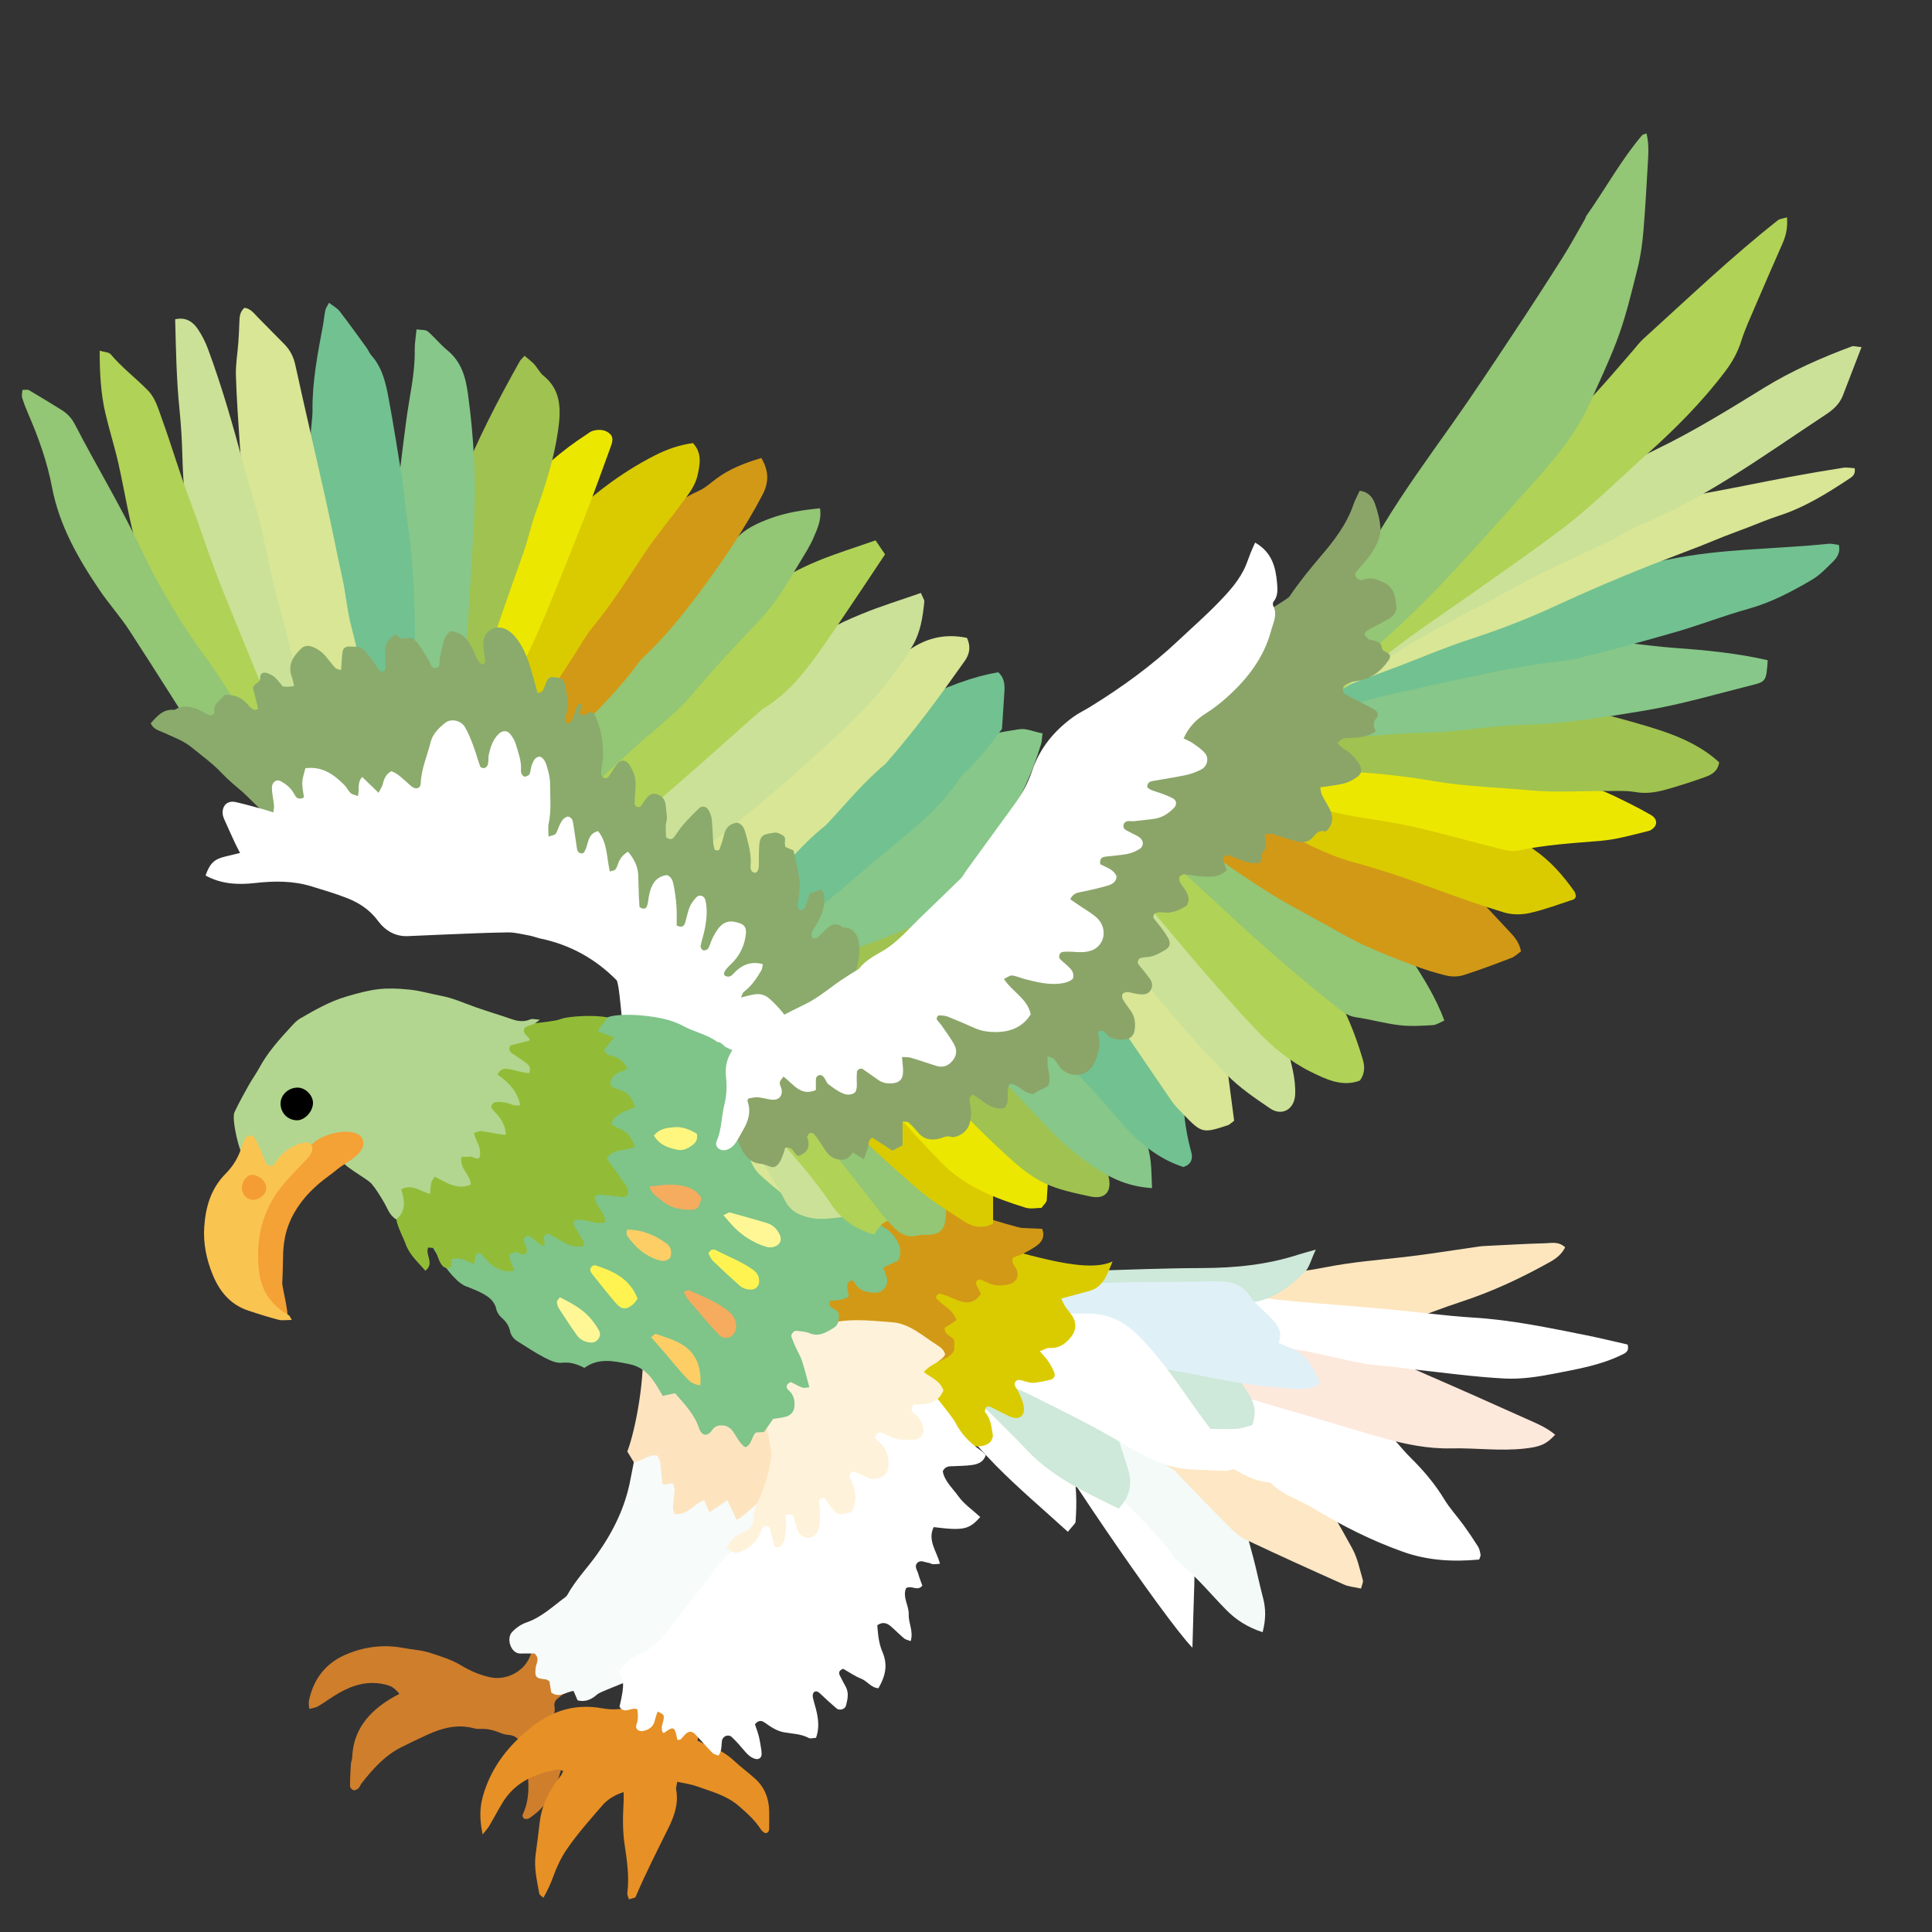 <?xml version="1.0" encoding="iso-8859-1"?>
<!-- Generator: Adobe Illustrator 29.1.0, SVG Export Plug-In . SVG Version: 9.03 Build 55587)  -->
<svg version="1.1" id="&#x30EC;&#x30A4;&#x30E4;&#x30FC;_1"
	 xmlns="http://www.w3.org/2000/svg" xmlns:xlink="http://www.w3.org/1999/xlink" x="0px" y="0px" viewBox="0 0 283.46 283.46"
	 style="enable-background:new 0 0 283.46 283.46;" xml:space="preserve">
<rect x="0" y="0" width="283.46" height="283.46" fill="#333333" stroke="none"/>
<g>
	<path style="fill-rule:evenodd;clip-rule:evenodd;fill:#CF7E2C;" d="M87.279,244.504c-1.201,1.107-2.13,1.999-3.101,2.846
		c-0.641,0.559-1.34,1.05-2.014,1.573c-0.508,0.394-0.978,0.718-0.795,1.565c0.118,0.559-0.197,1.208-0.34,1.923
		c2.398,2.638,1.812,5.766,0.812,8.795c-0.696,2.107-1.961,3.978-3.835,5.318c-0.172,0.123-0.347,0.271-0.541,0.324
		c-0.188,0.051-0.46,0.062-0.597-0.039c-0.134-0.1-0.255-0.419-0.191-0.551c1.351-2.83,0.777-5.748,0.413-8.651
		c-0.069-0.558-0.227-1.143-0.496-1.633c-0.418-0.754-0.974-1.385-1.977-1.426c-0.486-0.022-0.979-0.203-1.438-0.389
		c-0.877-0.355-1.772-0.548-2.723-0.495c-0.283,0.015-0.581,0.004-0.855-0.072c-2.416-0.667-4.67-0.095-6.858,0.908
		c-1.303,0.596-2.597,1.211-3.875,1.854c-2.434,1.229-4.186,3.212-5.828,5.311c-0.175,0.226-0.257,0.538-0.462,0.718
		c-0.188,0.166-0.517,0.328-0.724,0.272c-0.211-0.058-0.494-0.381-0.496-0.591c-0.005-1.069,0.056-2.142,0.122-3.211
		c0.022-0.352,0.181-0.696,0.194-1.049c0.176-3.982,2.404-6.608,5.64-8.57c0.414-0.252,0.844-0.474,1.286-0.72
		c-0.833-0.968-1.21-1.173-2.282-1.408c-2.383-0.523-4.542,0.12-6.583,1.284c-1.054,0.604-2.035,1.339-3.079,1.964
		c-0.331,0.196-0.758,0.231-1.283,0.381c-0.026-0.505-0.119-0.861-0.05-1.184c0.686-3.325,2.569-5.674,5.747-6.939
		c2.59-1.029,5.249-1.348,8.009-0.843c1.404,0.255,2.834,0.329,4.207,0.789c1.495,0.502,2.989,0.953,4.36,1.781
		c1.286,0.776,2.667,1.38,4.156,1.725c2.321,0.535,4.872-0.66,5.868-2.831c0.239-0.521,0.395-1.081,0.662-1.584
		c0.263-0.5,0.572-0.993,0.944-1.414c0.498-0.559,1.575-0.799,2.131-0.193c0.863,0.945,1.905,0.791,2.988,0.615
		c1.9-0.306,2.269-0.053,2.628,1.813C87.161,243.165,87.203,243.877,87.279,244.504z"/>
	<path style="fill-rule:evenodd;clip-rule:evenodd;fill:#F7FBF9;" d="M84.742,249.469c-0.218-0.508-0.401-0.937-0.589-1.371
		c-1.129,0.104-2.061,1.118-3.275,0.222c-0.081-0.506-0.179-1.117-0.264-1.64c-0.245-0.142-0.362-0.258-0.488-0.273
		c-1.541-0.158-1.707-0.339-1.522-1.775c0.071-0.554,0.456-1.081,0.128-1.66c-0.07-0.123-0.172-0.226-0.286-0.373
		c-0.687,0-1.397-0.011-2.11,0.003c-1.375,0.024-2.104-2.201-1.204-3.155c0.611-0.646,1.306-1.122,2.122-1.406
		c2.217-0.768,3.877-2.372,5.706-3.723c0.112-0.083,0.213-0.2,0.283-0.321c1.184-2.147,2.897-3.908,4.311-5.886
		c2.402-3.364,4.196-6.989,4.951-11.088c0.04-0.209,1.602-8.186,1.722-8.545c0.811-0.323,22.683,5.393,22.912,6.049
		c-0.358,1.487-5.883,15.347-5.866,15.396c0.42,1.3-3.999,4.351-5.315,6.049c-1.013,1.301-10.965,7.132-11.182,8.981
		c-0.123,1.048-6.472,3.045-7.149,3.641C86.88,249.25,85.991,249.787,84.742,249.469z"/>
	<path style="fill-rule:evenodd;clip-rule:evenodd;fill:#FDE6BE;" d="M167.936,193.264c1.304-1.612,2.303-2.99,4.276-3.466
		c4.305-1.034,8.601-2.059,13.011-2.568c3.105-0.36,6.229-0.698,9.296-1.306c3.836-0.759,7.711-1.058,11.582-1.501
		c3.641-0.417,7.264-1.021,10.896-1.537c0.429-0.061,0.863-0.077,1.296-0.098c2.812-0.137,5.621-0.306,8.434-0.38
		c0.915-0.026,1.934-0.3,2.912,0.594c-0.485,0.979-1.272,1.623-2.216,2.148c-4.165,2.332-8.462,4.344-13.01,5.834
		c-2.666,0.871-5.294,1.883-7.909,2.905c-1.731,0.673-3.518,0.967-5.354,1.107c-1.618,0.126-3.231,0.306-4.842,0.52
		c-0.522,0.07-1.188,0.178-1.497,0.526c-1.05,1.191-2.312,0.962-3.606,0.771c-2.996-0.444-5.988-0.908-8.99-1.323
		c-4.279-0.594-8.564-1.144-12.843-1.731C168.981,193.705,168.611,193.502,167.936,193.264z"/>
	<path style="fill-rule:evenodd;clip-rule:evenodd;fill:#FFFFFF;" d="M174.952,241.752c-4.188-4.308-21.837-30.289-23.922-34.971
		c1.36-1.062,2.489,0.711,4.066,0.24c0.898-1.236,1.943-2.662,3.149-4.319c1.516,1.584,2.886,2.983,4.219,4.417
		c1.749,1.884,3.366,3.906,5.222,5.675c5.656,5.373,7.821,12.03,7.54,19.655C175.122,235.298,175.058,238.151,174.952,241.752z"/>
	<path style="fill-rule:evenodd;clip-rule:evenodd;fill:#A0C250;" d="M108.028,156.398c-0.078-5.223-1.554-9.614-5.277-13.019
		c4.643-2.816,28.063-10.954,36.55-12.747c-2.8,2.788-5.221,5.242-7.686,7.649c-2.665,2.603-5.488,5.062-8.04,7.773
		c-3.752,3.991-8.317,6.812-12.979,9.518C109.937,155.956,109.117,156.059,108.028,156.398z"/>
	<path style="fill-rule:evenodd;clip-rule:evenodd;fill:#FFFFFF;" d="M109.911,171.564c-0.027-0.138-0.053-0.274-0.08-0.41
		c0.022,0.145,0.041,0.292,0.055,0.445C109.88,171.607,109.911,171.564,109.911,171.564z"/>
	<path style="fill-rule:evenodd;clip-rule:evenodd;fill:#F3FAF8;" d="M156.279,202.274c2.731,1.277,5.171,2.297,7.451,3.686
		c1.424,0.868,2.947,1.579,4.399,2.401c0.679,0.384,1.36,0.802,1.938,1.318c3.162,2.83,6.217,5.791,9.474,8.507
		c1.311,1.092,2.081,2.345,2.533,3.875c0.646,2.176,1.255,4.362,1.828,6.56c0.499,1.909,0.889,3.847,1.394,5.754
		c0.441,1.652,0.438,3.259-0.047,5.1c-2.213-0.718-3.919-1.823-5.351-3.283c-2.279-2.324-4.342-4.864-6.887-6.928
		c-0.38-0.307-0.707-0.703-0.979-1.11c-2.281-3.381-5.472-5.937-8.125-8.979c-1.289-1.477-2.705-2.861-3.846-4.444
		c-0.727-1.016-1.157-2.287-1.544-3.499c-0.809-2.534-1.507-5.105-2.229-7.665C156.216,203.307,156.279,203.009,156.279,202.274z"/>
	<path style="fill-rule:evenodd;clip-rule:evenodd;fill:#FDE7C4;" d="M199.69,233.067c-0.898-0.203-1.778-0.259-2.53-0.594
		c-4.789-2.138-9.566-4.306-14.312-6.542c-0.883-0.417-1.677-1.106-2.377-1.806c-2.477-2.471-4.893-5.001-7.334-7.505
		c-0.34-0.351-0.628-0.802-1.039-1.036c-4.181-2.365-7.344-5.941-10.862-9.097c-0.343-0.306-0.524-0.785-0.805-1.219
		c2.398-0.867,4.682-1.243,7.048-1.094c0.636,0.037,1.245-0.032,1.624-0.673c0.427-0.726,1.068-0.549,1.625-0.262
		c1.108,0.579,2.207,1.181,3.25,1.863c2.487,1.63,5.099,3.047,7.661,4.546c2.582,1.515,5.278,2.841,7.832,4.396
		c1.033,0.625,2.051,1.499,2.683,2.509c2.196,3.489,4.301,7.045,6.267,10.669c0.76,1.402,1.08,3.05,1.535,4.605
		C200.045,232.127,199.818,232.517,199.69,233.067z"/>
	<path style="fill-rule:evenodd;clip-rule:evenodd;fill:#FFFFFF;" d="M162.749,201.238c2.694-0.201,4.898-0.345,7.099-0.553
		c0.385-0.036,0.744-0.347,1.198-0.571c0.515-1.545,0.019-3.108-0.093-4.881c0.677,0.104,1.167,0.127,1.626,0.261
		c6.375,1.855,12.721,3.819,19.13,5.554c3.515,0.953,6.255,2.969,8.691,5.484c1.9,1.968,3.633,4.098,5.445,6.149
		c0.351,0.396,0.707,0.785,1.08,1.153c1.883,1.863,3.589,3.85,4.971,6.133c0.816,1.349,1.91,2.524,2.839,3.804
		c0.742,1.025,1.452,2.078,2.125,3.15c0.214,0.343,0.294,0.783,0.365,1.192c0.033,0.18-0.105,0.39-0.2,0.699
		c-3.776,0.357-7.514,0.171-11.181-1.135c-4.591-1.633-8.914-3.806-13.058-6.331c-2.063-1.259-4.473-1.93-6.245-3.681
		c-0.074-0.069-0.18-0.142-0.274-0.148c-3.781-0.334-6.41-3.062-9.576-4.662c-2.82-1.426-5.485-3.147-8.259-4.673
		c-0.946-0.519-1.763-1.036-2.336-2.023c-0.628-1.088-1.521-2.02-2.263-3.046C163.486,202.629,163.227,202.076,162.749,201.238z"/>
	<path style="fill-rule:evenodd;clip-rule:evenodd;fill:#FDE8DC;" d="M176.477,192.717c0.404-0.158,0.666-0.347,0.93-0.354
		c1.704-0.021,3.41-0.029,5.112,0.013c0.485,0.013,1.168,0.043,1.411,0.345c1.399,1.751,3.552,1.628,5.384,2.213
		c3.237,1.024,6.55,1.811,9.829,2.709c3.587,0.983,6.913,2.634,10.307,4.105c4.773,2.066,9.52,4.191,14.266,6.32
		c1.54,0.692,3.129,1.308,4.453,2.432c-1.346,1.468-2.243,1.77-4.434,2.024c-3.604,0.416-7.195-0.102-10.788-0.02
		c-3.446,0.082-6.759-0.607-10.042-1.52c-2.409-0.669-4.79-1.417-7.186-2.123c-5.365-1.582-10.741-3.118-16.091-4.751
		c-4.485-1.371-8.936-2.851-13.401-4.285c-0.998-0.32-1.855-0.78-1.979-2.193c0.54-0.033,1.087-0.156,1.612-0.087
		c2.273,0.3,4.532,0.771,6.813,0.95c1.374,0.109,2.788-0.146,4.164-0.359c0.819-0.128,1.325-1.018,1.061-1.828
		C177.533,195.172,177.029,194.083,176.477,192.717z"/>
	<path style="fill-rule:evenodd;clip-rule:evenodd;fill:#FFFFFF;" d="M157.065,193.983c-2.172-2.31-4.285-4.561-6.634-7.061
		c0.699-0.323,1.09-0.646,1.491-0.662c3.502-0.143,6.963,0.133,10.417,0.769c2.697,0.496,5.444,0.725,8.159,1.13
		c4.06,0.608,8.11,1.292,12.176,1.893c2.339,0.346,4.689,0.648,7.042,0.866c4.599,0.42,9.208,0.738,13.809,1.159
		c4.227,0.383,8.434,0.983,12.664,1.239c5.621,0.34,11.091,1.504,16.581,2.599c2.057,0.411,4.095,0.919,6.032,1.355
		c0.277,1.098-0.421,1.289-0.942,1.543c-3.061,1.492-6.406,2.053-9.696,2.699c-2.434,0.479-4.964,0.874-7.419,0.743
		c-4.601-0.245-9.183-0.89-13.77-1.384c-1.241-0.133-2.47-0.387-3.716-0.456c-4.139-0.224-8.064-1.554-12.11-2.247
		c-3.933-0.678-7.861-1.335-11.804-1.931c-2.953-0.443-5.93-0.774-8.893-1.153c-0.992-0.126-1.98-0.269-2.976-0.347
		C164.001,194.473,160.523,194.233,157.065,193.983z"/>
	<path style="fill-rule:evenodd;clip-rule:evenodd;fill:#CEE8D9;" d="M193.052,183.342c-0.743,1.571-0.955,2.642-1.601,3.273
		c-2.427,2.379-4.931,4.316-8.728,4.592c-9.429,0.684-18.856,1.245-28.309,1.497c-3.803,0.101-7.597,0.548-11.403,0.743
		c-2.073,0.109-4.158,0.02-6.895,0.02c1.034-1.012,1.594-1.546,2.133-2.096c0.498-0.501,0.992-1.009,1.456-1.542
		c0.554-0.638,1.077-1.304,1.575-1.913c2.023-0.339,3.958-0.748,5.912-0.971c2.514-0.285,5.009-0.652,7.584-0.318
		c1.792,0.23,3.657-0.138,5.488-0.189c5.372-0.151,10.743-0.378,16.112-0.391c4.84-0.014,9.583-0.484,14.199-1.998
		C191.093,183.884,191.623,183.751,193.052,183.342z"/>
	<path style="fill-rule:evenodd;clip-rule:evenodd;fill:#CEE8D9;" d="M160.291,193.578c1.782,0,3.287-0.184,4.728,0.035
		c3.52,0.529,6.999,1.296,10.513,1.869c2.098,0.343,3.434,1.35,4.308,3.359c0.815,1.893,2.026,3.625,3.167,5.363
		c0.95,1.444,1.466,2.898,0.719,4.883c-0.685,0.171-1.503,0.513-2.332,0.545c-2.084,0.083-4.171-0.056-6.253,0.047
		c-2.018,0.099-3.413-0.782-4.491-2.375c-0.252-0.368-0.58-0.691-0.784-1.083c-2.323-4.411-5.583-8.061-9.235-11.396
		C160.457,194.671,160.479,194.306,160.291,193.578z"/>
	<path style="fill-rule:evenodd;clip-rule:evenodd;fill:#FFFFFF;" d="M156.677,224.746c-3.685-3.367-7.3-6.406-10.599-9.764
		c-3.191-3.254-6.054-6.835-9.068-10.279c0.738-3.282,1.44-6.448,2.156-9.621c0.3,0.058,0.741,0.008,0.943,0.203
		c4.522,4.425,9.059,8.838,13.515,13.331c4.058,4.095,4.577,9.265,4.182,14.657C157.784,223.547,157.419,223.798,156.677,224.746z"
		/>
	<path style="fill-rule:evenodd;clip-rule:evenodd;fill:#DFF1F7;" d="M139.235,197.672c0.38-2.341,1.343-4.574-0.174-6.896
		c0.895-0.354,1.546-0.793,2.235-0.858c4.951-0.452,9.917-0.725,14.858-1.252c7.255-0.779,14.529-0.48,21.795-0.669
		c2.333-0.064,4.244,0.208,5.585,2.361c0.529,0.845,1.42,1.462,2.135,2.189c1.257,1.272,2.741,2.434,1.936,4.477
		c1.377,0.648,2.552,0.931,3.344,1.646c1.207,1.089,2.096,2.508,2.719,4.261c-1.23,1.038-2.651,0.888-3.984,0.811
		c-3.559-0.2-7.083-0.652-10.591-1.348c-5.861-1.16-11.749-2.197-17.637-3.232c-1.12-0.197-2.286-0.152-3.429-0.241
		c-2.92-0.229-5.842-0.516-8.765-0.696c-2.664-0.165-5.334-0.212-8.001-0.329C140.647,197.865,140.036,197.763,139.235,197.672z"/>
	<path style="fill-rule:evenodd;clip-rule:evenodd;fill:#CEE8D9;" d="M164.123,221.342c-4.885-2.408-9.678-4.598-13.434-8.562
		c-3.124-3.297-6.436-6.415-9.625-9.65c-0.79-0.8-1.921-1.383-2.056-2.688c2.924-2.7,3.677-1.377,3.325-9.315
		c0.667-0.653,1.485-0.484,2.156-0.173c4.46,2.089,8.877,4.269,13.341,6.352c1.675,0.781,2.512,2.054,3.041,3.781
		c1.438,4.712,3.018,9.383,4.522,14.076C166.063,217.244,166.102,219.251,164.123,221.342z"/>
	<path style="fill-rule:evenodd;clip-rule:evenodd;fill:#FFFFFF;" d="M181.061,215.544c-0.529,0.11-0.921,0.268-1.309,0.256
		c-1.604-0.038-3.206-0.138-4.809-0.198c-3.641-0.142-6.69-1.683-9.773-3.545c-4.565-2.758-9.389-5.099-14.161-7.49
		c-1.889-0.946-4.028-1.382-5.788-2.954c0.495-0.638,1.045-1.235,1.464-1.914c0.466-0.756,0.567-1.612,0.261-2.474
		c-0.286-0.8-0.592-1.591-0.925-2.477c1.337-1.566,2.904-2.354,5.017-2.229c2.884,0.169,5.78,0.205,8.672,0.217
		c2.953,0.011,5.258,1.162,7.354,3.271c2.896,2.909,5.221,6.213,7.553,9.547c1.59,2.282,3.295,4.487,4.914,6.75
		C180.2,213.238,180.925,214.172,181.061,215.544z"/>
	<path style="fill-rule:evenodd;clip-rule:evenodd;fill:#FDE4BF;" d="M115.49,202.98c-0.477,3.255-0.61,12.456-2.2,15.396
		c-0.267,0.495-4.446,4.384-5.205,4.619c-0.434-0.927-0.869-1.856-1.355-2.893c-0.907,0.607-1.711,1.145-2.657,1.775
		c-0.278-0.648-0.49-1.145-0.767-1.794c-0.395,0.213-0.769,0.352-1.065,0.591c-0.948,0.77-1.87,1.567-3.209,1.468
		c-0.529-0.756-0.177-1.539-0.163-2.305c0.01-0.697,0.31-1.419-0.172-2.203c-0.207,0.022-0.474,0.045-0.735,0.079
		c-0.205,0.027-0.407,0.068-0.593,0.101c-0.094-0.153-0.213-0.26-0.225-0.376c-0.088-0.925-0.124-1.857-0.252-2.776
		c-0.055-0.393-0.297-0.761-0.428-1.077c-1.369-0.302-2.189,0.859-3.475,0.938c-0.295-0.482-0.616-1.01-0.952-1.558
		c1.184-3.066,2.741-11.086,2.192-16.4C94.658,196.965,115.504,202.886,115.49,202.98z"/>
	<path style="fill-rule:evenodd;clip-rule:evenodd;fill:#E79025;" d="M70.805,269.147c-0.612-3.011-0.323-4.849,0.536-7.105
		c1.378-3.614,3.771-6.384,6.75-8.726c3.019-2.373,6.385-3.375,10.231-2.682c1.485,0.266,2.996,0.224,4.448-0.345
		c0.596-0.235,1.224-0.395,2.016-0.646c0.39-0.589,0.86-1.304,1.331-2.015c0.673-1.014,1.323-2.042,2.022-3.037
		c0.476-0.677,0.966-0.855,1.659-0.591c0.995,0.381,1.936,0.877,3.009,1.079c0.339,0.064,0.689,0.52,0.874,0.877
		c0.319,0.631,0.512,1.327,0.764,2.01c-0.604,1.013-1.381,1.934-1.714,2.993c-0.312,0.991-0.142,2.133-0.206,3.204
		c-0.022,0.355-0.105,0.703-0.186,1.207c0.486,0.236,0.959,0.525,1.471,0.702c1.438,0.493,2.737,1.19,3.863,2.245
		c0.993,0.929,2.1,1.735,3.113,2.646c1.409,1.271,2.034,2.911,2.066,4.788c0.014,0.718,0.012,1.436-0.002,2.153
		c-0.009,0.419,0.065,0.969-0.479,1.043c-0.23,0.032-0.599-0.323-0.77-0.589c-0.871-1.341-2.04-2.378-3.236-3.412
		c-1.797-1.553-4.041-2.109-6.186-2.878c-0.859-0.307-1.787-0.417-2.807-0.646c-0.076,0.48-0.228,0.832-0.167,1.144
		c0.383,2.023-0.27,3.88-1.118,5.598c-1.644,3.337-3.348,6.644-4.8,10.074c-0.082,0.193-0.09,0.19-1.019,0.422
		c-0.08-0.315-0.264-0.648-0.224-0.951c0.3-2.38-0.05-4.725-0.4-7.058c-0.312-2.077-0.268-4.143-0.15-6.221
		c0.028-0.481,0.004-0.966,0.004-1.49c-1.149,0.349-2.293,0.994-3.078,1.9c-1.83,2.113-3.699,4.194-5.278,6.514
		c-0.856,1.257-1.481,2.619-1.994,4.039c-0.364,1.008-0.805,1.973-1.428,3.05c-0.264-0.263-0.558-0.414-0.594-0.613
		c-0.336-1.886-0.801-3.733-0.542-5.716c0.206-1.556,0.42-3.117,0.594-4.674c0.301-2.694,1.472-4.899,3.124-6.938
		c0.124-0.152,0.179-0.357,0.331-0.671c-0.329-0.09-0.592-0.252-0.82-0.21c-3.267,0.591-6.187,1.804-8.027,4.781
		c-0.712,1.156-1.337,2.366-2.027,3.535C71.561,268.276,71.276,268.56,70.805,269.147z"/>
	<path style="fill-rule:evenodd;clip-rule:evenodd;fill:#DACB00;" d="M152.565,198.251c0.58,0.681,0.939,1.028,1.207,1.436
		c0.349,0.533,0.682,1.092,0.914,1.682c0.172,0.436-0.018,0.913-0.493,1.041c-0.822,0.22-1.667,0.382-2.512,0.475
		c-0.41,0.043-0.849-0.107-1.266-0.203c-0.479-0.108-1.024-0.447-1.405,0.013c-0.397,0.48,0.096,0.892,0.316,1.334
		c0.348,0.698,0.701,1.427,0.851,2.184c0.298,1.511-0.61,2.227-2.006,1.617c-0.983-0.427-1.916-0.969-2.886-1.429
		c-0.159-0.074-0.514-0.052-0.574,0.049c-0.133,0.22-0.277,0.643-0.17,0.763c0.866,0.977,0.925,2.199,1.132,3.38
		c-0.124,2.102-3.256,1.735-4.157,1.184c-1.083-0.665-5.22-3.542-5.865-4.582c-0.562-0.905-5.017-6.46-5.682-7.516
		c0.239-1.369,2.428-12.913,2.336-13.448c1.356-0.793,12.28-2.811,12.328-3.598c4.146,0.536,14.258,4.534,18.599,2.445
		c-0.859,2.153-1.451,3.807-3.443,4.34c-0.692,0.185-1.383,0.376-2.073,0.564c-0.615,0.167-1.232,0.333-2.016,0.544
		c0.239,0.473,0.383,0.842,0.596,1.163c0.394,0.593,0.919,1.111,1.224,1.74c0.476,0.986,0.258,1.953-0.434,2.799
		c-0.809,0.984-1.76,1.648-3.136,1.542C153.592,197.744,153.211,198.018,152.565,198.251z"/>
	<path style="fill-rule:evenodd;clip-rule:evenodd;fill:#FFFFFF;" d="M143.815,222.571c-1.626,1.843-2.447,2.03-6.826,1.484
		c-0.946,1.94,0.446,3.525,0.92,5.379c-0.407,0.028-0.734,0.081-1.056,0.059c-0.208-0.013-0.402-0.179-0.61-0.199
		c-0.545-0.058-1.145-0.478-1.63-0.013c-0.533,0.506-0.043,1.076,0.102,1.597c0.17,0.615,0.415,1.209,0.607,1.76
		c-0.729,0.909-1.575-0.119-2.383,0.374c-0.566,1.301,0.433,2.55,0.386,3.85c-0.047,1.286,0.733,2.489,0.286,3.92
		c-0.361-0.145-0.724-0.206-0.97-0.41c-0.659-0.546-1.257-1.169-1.905-1.732c-0.575-0.498-1.208-0.753-2.02-0.188
		c0.097,1.312,0.208,2.629,0.748,3.903c0.762,1.797,0.56,3.347-0.581,5.337c-1.062-0.049-1.63-1.048-2.551-1.407
		c-0.92-0.358-1.749-0.952-2.621-1.443c-0.461,0.163-0.746,0.45-0.503,0.962c0.272,0.579,0.593,1.137,0.893,1.702
		c0.477,0.902,0.25,1.824,0.026,2.723c-0.138,0.558-0.956,0.797-1.406,0.416c-0.818-0.694-1.608-1.423-2.384-2.162
		c-0.292-0.278-0.614-0.462-0.926-0.201c-0.158,0.132-0.201,0.521-0.149,0.763c0.162,0.766,0.431,1.511,0.59,2.279
		c0.246,1.192,0.327,2.393-0.123,3.642c-0.384,0.018-0.805,0.169-1.068,0.026c-1.162-0.628-2.455-0.609-3.693-0.844
		c-1.107-0.21-1.956-0.852-2.841-1.457c-0.51-0.348-0.934-0.222-1.361,0.293c0.182,0.559,0.411,1.149,0.567,1.762
		c0.156,0.619,0.244,1.259,0.352,1.89c0.037,0.21,0.046,0.427,0.059,0.642c0.034,0.599-0.406,0.943-0.957,0.772
		c-0.646-0.196-1.102-0.617-1.524-1.126c-0.594-0.715-1.212-1.413-1.883-2.054c-0.518-0.494-1.354-0.158-1.457,0.546
		c-0.102,0.691,0.026,1.43-0.511,2.17c-0.288-0.125-0.667-0.183-0.879-0.401c-0.854-0.868-1.65-1.792-2.48-2.683
		c-0.545-0.584-1.026-0.565-1.604,0.046c-0.196,0.205-0.362,0.442-0.573,0.633c-0.088,0.079-0.256,0.069-0.482,0.119
		c-0.059-0.268-0.111-0.536-0.175-0.802c-0.26-1.052-0.496-1.138-1.419-0.523c-0.116,0.076-0.211,0.185-0.331,0.254
		c-0.05,0.028-0.139-0.008-0.211-0.015c-0.443-0.79,0.138-1.519,0.136-2.282c0-0.333-0.114-0.456-0.917-0.821
		c-0.145,0.468-0.312,0.912-0.418,1.37c-0.209,0.893-0.839,1.284-1.661,1.476c-0.674,0.158-1.252-0.298-1.022-0.92
		c0.294-0.786,0.229-1.517,0.135-2.254c-0.895-0.373-1.92,0.798-2.617-0.382c0.858-3.683,0.528-3.61-0.055-5.204
		c0.709-1.126,1.694-1.912,2.917-2.438c1.828-0.787,3.189-2.107,4.372-3.694c1.794-2.411,3.699-4.74,5.541-7.115
		c0.438-0.564,0.808-1.182,1.229-1.762c0.289-0.397,3.622-3.829,3.993-4.295c2.444,0.939,5.955-12.053,6.599-12.646
		c0.094,0.023,5.682-9.908,5.682-10.997c0.596,0.064,12.432-0.719,13.197-0.917c0.581,0.667,5.325,6.439,5.754,7.298
		c0.854,1.706,2.139,3.035,3.694,4.118c0.288,0.2,0.536,0.456,0.824,0.705c-0.312,1.027-1.112,1.349-1.961,1.477
		c-0.915,0.139-1.854,0.133-2.78,0.183c-0.566,0.029-1.174-0.071-1.579,0.739c0.238,1.432,1.435,2.477,2.273,3.651
		C141.439,220.688,142.722,221.559,143.815,222.571z"/>
	<path style="fill-rule:evenodd;clip-rule:evenodd;fill:#D29916;" d="M121.905,175.852c0.54-0.377,12.732-0.651,13.197-1.283
		c1.465,1.833,13.961,5.55,14.887,5.6c0.911,0.049,1.822,0.078,2.911,0.125c0.34,0.775,0.209,1.652-0.57,2.295
		c-0.653,0.536-1.435,0.93-2.191,1.326c-0.495,0.26-1.047,0.41-1.464,0.57c-0.401,0.808,0.195,1.188,0.422,1.678
		c0.546,1.186-0.056,2.044-1.145,2.285c-0.97,0.214-1.994,0.257-2.951-0.207c-0.386-0.188-0.777-0.366-1.177-0.51
		c-0.323-0.118-0.736,0.312-0.604,0.656c0.173,0.457,0.427,0.886,0.697,1.432c-0.656,1.055-1.618,1.494-2.87,1.145
		c-0.683-0.19-1.322-0.536-1.987-0.79c-0.394-0.149-0.796-0.3-1.207-0.363c-0.143-0.024-0.358,0.181-0.479,0.333
		c-0.062,0.077-0.034,0.312,0.043,0.393c0.291,0.304,0.602,0.592,0.934,0.85c0.788,0.612,1.607,1.191,1.983,2.301
		c-0.302,0.207-0.58,0.402-0.868,0.585c-0.29,0.188-0.591,0.36-0.861,0.523c-0.062,1.009,0.814,1.171,1.273,1.661
		c0.156,0.166,0.173,0.151,0.126,1.119c0.413,2.287-6.624,3.47-8.202,2.837c-2.69-1.076-22.537-1.896-23.461-1.833
		C108.239,198.005,121.235,176.324,121.905,175.852z"/>
	<path style="fill-rule:evenodd;clip-rule:evenodd;fill:#FEF2DA;" d="M134.061,206.057c-0.463,0.615-0.348,1.07,0.131,1.4
		c0.703,0.479,1.041,1.171,1.232,1.946c0.232,0.94-0.323,1.733-1.307,1.821c-1.147,0.101-2.297,0.098-3.38-0.402
		c-0.454-0.211-0.895-0.461-1.369-0.611c-0.499-0.161-0.808,0.13-1.003,0.715c0.19,0.206,0.402,0.48,0.657,0.703
		c1.214,1.048,1.495,2.414,1.277,3.903c-0.053,0.366-0.362,0.798-0.68,1.004c-0.678,0.437-1.458,0.623-2.258,0.281
		c-0.717-0.306-1.426-0.63-2.131-0.942c-0.53,0.177-0.615,0.577-0.488,1.026c0.098,0.339,0.305,0.646,0.421,0.981
		c0.455,1.333,0.526,2.653-0.196,3.93c-1.841,0.593-2.154,0.517-3.119-0.782c-0.297-0.4-0.566-0.822-0.822-1.194
		c-0.65-0.149-0.964,0.24-0.854,0.678c0.259,1.002,0.116,1.993,0.086,2.986c-0.015,0.413-0.145,0.85-0.325,1.227
		c-0.262,0.542-0.71,0.933-1.355,0.89c-0.678-0.045-1.271-0.33-1.52-1.009c-0.247-0.669-0.405-1.374-0.627-2.052
		c-0.112-0.346-0.21-0.359-1.189-0.346c0.038,0.483,0.124,0.962,0.097,1.433c-0.039,0.783-0.109,1.572-0.258,2.341
		c-0.063,0.317-0.33,0.616-0.557,0.882c-0.22,0.263-0.828,0.179-0.916-0.128c-0.258-0.883-0.469-1.777-0.696-2.671
		c-0.423-0.285-0.817-0.267-1.08,0.189c-0.211,0.37-0.304,0.807-0.521,1.173c-0.684,1.16-1.676,1.944-2.977,2.318
		c-0.598,0.171-0.68,0.133-1.746-0.666c0.589-0.986,1.327-1.843,2.424-2.252c1.006-0.378,1.557-1.009,1.508-2.077
		c-0.038-0.829,0.281-1.522,0.612-2.246c1.043-2.292,1.853-4.662,2.052-7.197c0.047-0.592-2.049-10.382-1.725-10.879
		c0.467-0.719,1.203-9.185,1.283-9.165c1.426,0.311,6.701,2.21,7.88,1.466c2.521-1.586,7.446-0.922,10.266-0.732
		c2.503,0.167,4.472,1.996,6.561,3.324c0.56,0.355,1.061,0.731,1.221,1.398c-0.676,1.22-2.226,1.442-3.133,2.59
		c1.127,0.848,2.426,1.305,2.88,2.703C137.589,206.016,135.796,206.113,134.061,206.057z"/>
	<path style="fill-rule:evenodd;clip-rule:evenodd;fill:#87C789;" d="M152.959,107.606c-0.107,0.788-0.105,1.208-0.223,1.59
		c-1.315,4.269-3.046,8.327-5.8,11.908c-2.577,3.354-5.108,6.747-7.581,10.177c-1.657,2.298-3.723,3.905-6.364,5.013
		c-6.536,2.743-13.273,4.909-19.973,7.192c-1.087,0.371-2.187,0.7-3.487,1.114c-0.105-2.296,0.923-4.496-0.308-6.624
		c1.543-1.199,2.947-2.29,4.345-3.383c3.666-2.861,7.166-5.896,10.483-9.179c1.938-1.917,4.055-3.688,6.095-5.516
		c2.404-2.153,5.049-4.02,7.108-6.575c0.978-1.211,2.384-2.073,3.541-3.151c2.488-2.314,5.683-2.702,8.802-3.184
		C150.561,106.84,151.624,107.339,152.959,107.606z"/>
	<path style="fill-rule:evenodd;clip-rule:evenodd;fill:#72C191;" d="M133.358,103.356c5.766-2.761,9.492-4.108,13.099-4.725
		c1.126,1.006,0.952,2.33,0.859,3.637c-0.097,1.387-0.182,2.772-0.306,4.674c-1.352,1.864-3.067,4.107-5.098,6.094
		c-0.385,0.378-0.821,0.73-1.107,1.175c-2.66,4.101-6.41,7.1-10.114,10.164c-4.114,3.408-8.11,6.966-12.294,10.282
		c-3.246,2.575-6.653,4.956-10.096,7.256c-0.913,0.611-2.232,0.613-3.441,0.914c-1.237-2.571-0.82-5.323-1.873-7.696
		c2.742-2.848,5.422-5.678,8.149-8.457c2.903-2.953,5.866-5.845,8.771-8.792c1.222-1.243,2.365-2.562,3.546-3.848
		c0.367-0.402,0.683-0.889,1.127-1.183c3.047-2.021,4.893-5.27,7.718-7.527C132.825,104.9,133.003,104.045,133.358,103.356z"/>
	<path style="fill-rule:evenodd;clip-rule:evenodd;fill:#D8E695;" d="M96.021,128.504c1.126-1.581,2.284-2.484,3.412-3.421
		c3.941-3.266,7.89-6.521,11.818-9.801c5.291-4.415,10.472-8.949,15.26-13.916c0.674-0.699,1.258-1.508,2.339-1.709
		c0.325-0.061,0.597-0.463,0.869-0.736c1.03-1.043,1.956-2.221,3.096-3.122c2.672-2.108,5.703-2.933,9.062-2.203
		c0.601,1.319,0.374,2.388-0.363,3.425c-3.525,4.98-7.108,9.913-11.132,14.511c-0.195,0.221-0.372,0.467-0.596,0.656
		c-3.109,2.592-5.656,5.732-8.41,8.67c-0.068,0.072-0.128,0.154-0.204,0.215c-4.122,3.231-7.183,7.544-11.134,10.952
		c-1.091,0.938-1.553,1.037-2.787-0.011c-1.052-0.896-2.167-1.262-3.518-1.146c-1.258,0.106-2.547,0.071-3.418,1.575
		C99.433,130.536,99.038,128.321,96.021,128.504z"/>
	<path style="fill-rule:evenodd;clip-rule:evenodd;fill:#CBE198;" d="M135.113,86.997c0.285,0.705,0.53,1.007,0.501,1.285
		c-0.23,2.254-0.549,4.485-1.743,6.497c-1.881,3.167-4.093,6.06-6.627,8.741c-3.636,3.851-7.629,7.297-11.578,10.814
		c-7.013,6.25-14.636,11.736-21.837,17.743c-0.074,0.062-0.201,0.064-0.538,0.162c-1.013-0.965-1.667-2.668-3.478-2.794
		c-2.496,0.457-3.678,2.871-5.881,4.061c-0.257-0.81-0.498-1.512-0.702-2.223c-0.267-0.924-0.418-1.895-0.786-2.774
		c-0.306-0.722-0.185-1.205,0.32-1.724c2.032-2.092,3.968-4.299,6.456-5.872c2.849-1.799,5.315-4.053,7.696-6.395
		c1.767-1.738,3.565-3.397,5.634-4.78c1.323-0.883,2.621-1.808,3.461-3.286c0.461-0.805,1.286-1.484,2.09-1.989
		c1.861-1.165,3.229-2.808,4.685-4.387c1.084-1.174,1.989-2.565,3.646-3.103c0.375-0.121,0.719-0.493,0.964-0.833
		c2.238-3.147,5.611-4.643,8.992-6.043C129.155,88.951,132.037,88.078,135.113,86.997z"/>
	<path style="fill-rule:evenodd;clip-rule:evenodd;fill:#B0D257;" d="M129.852,81.334c-1.199,1.8-2.237,3.38-3.292,4.947
		c-1.88,2.79-3.739,5.595-5.667,8.353c-2.476,3.54-5.048,6.997-8.84,9.293c-0.179,0.108-0.347,0.24-0.504,0.379
		c-3.771,3.344-7.517,6.716-11.318,10.023c-2.527,2.198-5.009,4.475-7.731,6.401c-2.342,1.656-4.278,3.713-6.377,5.603
		c-1.045,0.94-1.961,1.819-3.452,1.836c-0.38,0.004-0.757,0.241-1.279,0.419c-0.675-2.958-1.122-5.925-3.802-7.867
		c2.568-3.353,5.165-6.506,8.676-8.772c2.486-1.606,4.714-3.475,6.681-5.723c1.513-1.729,3.399-3.125,5.04-4.752
		c0.96-0.955,1.762-2.07,2.629-3.118c0.134-0.16,0.211-0.372,0.353-0.52c3.78-3.929,7.065-8.33,11.616-11.522
		c2.354-1.65,4.842-2.963,7.459-4.039c2.702-1.113,5.507-1.972,8.414-2.992C128.937,79.986,129.326,80.559,129.852,81.334z"/>
	<path style="fill-rule:evenodd;clip-rule:evenodd;fill:#93C675;" d="M79.927,121.802c-0.966-3.411-1.805-6.367-2.719-9.6
		c1.261-1.52,2.66-3.203,4.049-4.876c0.989,0.084,1.859,0.017,2.327-0.972c2.043-4.323,5.726-7.196,9.195-10.214
		c3.207-2.791,5.761-6.143,8.547-9.295c2.25-2.548,4.374-5.206,6.627-7.751c1.362-1.541,3.234-2.365,5.12-3.058
		c2.263-0.831,4.631-1.208,7.234-1.457c0.276,1.66-0.394,3.016-0.958,4.335c-0.507,1.194-1.228,2.302-1.896,3.422
		c-0.925,1.549-1.876,3.084-2.842,4.608c-1.078,1.699-2.364,3.219-3.758,4.683c-3.184,3.335-6.335,6.714-9.295,10.244
		c-1.828,2.175-3.993,3.928-6.083,5.787c-0.224,0.199-0.502,0.336-0.725,0.538c-2.966,2.687-5.933,5.372-8.883,8.072
		C83.952,118.023,82.065,119.808,79.927,121.802z"/>
	<path style="fill-rule:evenodd;clip-rule:evenodd;fill:#D29916;" d="M111.704,67.194c1.17,2.006,1.078,3.665,0.166,5.408
		c-2.66,5.073-5.87,9.78-9.283,14.365c-2.523,3.384-5.166,6.649-8.262,9.531c-0.218,0.204-0.431,0.426-0.601,0.67
		c-3.209,4.505-7.356,8.174-10.976,12.311c-1.38,1.576-3.034,2.911-4.686,4.468c-1.121-0.06-2.388-0.126-3.547-0.188
		c-0.748-1.802-1.47-3.534-2.322-5.584c0.823-1.368,1.775-2.998,2.778-4.596c2.074-3.308,4.106-6.644,6.286-9.883
		c2.628-3.904,5.352-7.748,8.107-11.565c1.531-2.119,3.362-3.942,5.582-5.405c2.51-1.652,4.883-3.503,7.655-4.749
		c0.895-0.404,1.657-1.122,2.462-1.72C107.018,68.801,109.224,67.934,111.704,67.194z"/>
	<path style="fill-rule:evenodd;clip-rule:evenodd;fill:#DACB00;" d="M101.668,65.01c1.367,1.47,1.038,3.123,0.673,4.751
		c-0.354,1.576-1.381,2.81-2.306,4.071c-1.791,2.444-3.762,4.768-5.436,7.289c-2.483,3.748-4.87,7.552-7.745,11.027
		c-1.057,1.279-1.841,2.788-2.75,4.189c-2.907,4.476-5.813,8.95-8.724,13.424c-0.517,0.793-1.046,1.497-2.12,1.7
		c-0.792,0.151-1.516,0.652-2.473,1.088c-0.725-1.988-1.423-3.91-2.073-5.69c2.165-4.198,4.286-8.272,6.369-12.361
		c0.471-0.928,0.842-1.91,1.232-2.876c1.807-4.462,3.589-8.936,5.427-13.385c0.265-0.649,0.688-1.286,1.191-1.775
		c3.911-3.823,8.211-7.123,13.103-9.621C97.817,65.932,99.66,65.278,101.668,65.01z"/>
	<path style="fill-rule:evenodd;clip-rule:evenodd;fill:#ECE700;" d="M72.03,105.051c-1.786-1.814-3.321-3.651-6.196-3.122
		c-0.004-1.557,0.352-2.806,0.744-3.976c1.868-5.6,3.847-11.163,5.762-16.747c0.618-1.798,1.191-3.613,1.728-5.437
		c0.437-1.479,1.204-2.729,2.277-3.829c2.943-3.024,6.059-5.837,9.617-8.129c0.333-0.213,0.653-0.5,1.019-0.602
		c0.906-0.248,1.848-0.199,2.539,0.476c0.575,0.564,0.282,1.319,0.04,1.982c-1.173,3.196-2.308,6.405-3.548,9.574
		c-1.93,4.936-3.894,9.859-5.923,14.755c-1.993,4.816-4.235,9.517-7.12,13.88C72.752,104.205,72.474,104.496,72.03,105.051z"/>
	<path style="fill-rule:evenodd;clip-rule:evenodd;fill:#A0C250;" d="M76.959,52.2c0.509,0.436,1.002,0.785,1.4,1.219
		c0.497,0.537,0.823,1.259,1.377,1.704c2.713,2.176,2.549,5.185,2.14,8.069c-0.584,4.141-1.875,8.122-3.299,12.072
		c-0.692,1.926-1.109,3.975-1.813,5.931c-1.871,5.218-3.695,10.453-5.472,15.703c-0.704,2.077-1.377,4.183-1.806,6.328
		c-0.452,2.252-1.604,3.967-3.27,5.543c-0.78-0.933-1.512-1.807-2.605-3.119c0.107-2.63-0.069-5.977,0.487-9.299
		c0.103-0.616,0.15-1.255,0.126-1.879c-0.196-4.624,0.654-9.188,0.766-13.795c0.014-0.506,0.208-1.01,0.333-1.512
		c0.319-1.305,0.656-2.58,0.783-3.955c0.133-1.51,0.866-2.983,1.442-4.433c2.435-6.143,5.468-11.994,8.699-17.748
		C76.387,52.778,76.622,52.583,76.959,52.2z"/>
	<path style="fill-rule:evenodd;clip-rule:evenodd;fill:#87C789;" d="M67.618,102.835c-2.669,0.601-2.92,3.032-3.906,5.2
		c-0.839-0.974-1.508-1.847-2.276-2.62c-0.733-0.737-1.574-1.372-2.534-2.198c-0.567-2.4-0.5-5.079-0.541-7.715
		c-0.081-5.03-0.131-10.052-0.709-15.055c-0.044-0.374-0.133-0.811,0.004-1.128c0.609-1.38,0.228-2.821,0.367-4.22
		c0.452-4.538,1.005-9.068,1.606-13.589c0.447-3.381,1.279-6.708,1.218-10.153c-0.017-0.935,0.159-1.875,0.267-3.03
		c0.659,0.104,1.303,0.015,1.639,0.296c1.014,0.847,1.836,1.923,2.859,2.753c2.088,1.693,2.711,3.952,3.053,6.492
		c0.877,6.43,1.225,12.872,0.854,19.347c-0.358,6.251-0.746,12.501-1.175,18.748C68.197,98.139,67.892,100.306,67.618,102.835z"/>
	<path style="fill-rule:evenodd;clip-rule:evenodd;fill:#72C191;" d="M48.276,44.42c0.601,0.473,1.195,0.781,1.565,1.26
		c1.352,1.742,2.633,3.538,3.929,5.321c0.268,0.373,0.434,0.828,0.737,1.165c1.609,1.809,2.104,4.074,2.52,6.331
		c0.751,4.059,1.403,8.139,2.043,12.219c0.259,1.636,0.313,3.302,0.578,4.937c1.37,8.49,1.227,17.052,1.27,25.606
		c0.001,0.454-0.062,0.908-0.089,1.273c-1.417,1.657-3.887,2.24-3.999,4.972c-1.434-0.973-2.689-1.824-4.244-2.877
		c-0.86-3.716-1.822-7.733-2.717-11.765c-0.975-4.385-1.841-8.794-2.842-13.172c-0.661-2.877-0.85-5.805-1.132-8.721
		c-0.223-2.282-0.278-4.585-0.307-6.88c-0.018-1.279,0.273-2.562,0.26-3.841c-0.049-4.259,0.767-8.405,1.546-12.556
		c0.133-0.724,0.185-1.463,0.34-2.18C47.808,45.177,48.04,44.879,48.276,44.42z"/>
	<path style="fill-rule:evenodd;clip-rule:evenodd;fill:#D8E695;" d="M51.745,106.101c-4.243-2.466-3.093-2.184-6.735-1.932
		c-0.186-0.344-0.455-0.706-0.595-1.113c-0.693-2.027-1.425-4.045-2.013-6.104c-1-3.512-1.913-7.05-2.842-10.584
		c-1.246-4.746-2.479-9.496-3.702-14.247c-0.131-0.514-0.16-1.055-0.208-1.585c-0.165-1.775-0.352-3.549-0.468-5.328
		c-0.221-3.38-0.471-6.762-0.571-10.148c-0.046-1.594,0.24-3.197,0.356-4.798c0.07-0.979,0.118-1.961,0.148-2.945
		c0.027-0.8,0.069-1.582,0.754-2.157c0.883,0.112,1.361,0.777,1.917,1.351c1.304,1.345,2.64,2.663,3.947,4.003
		c0.821,0.844,1.329,1.813,1.591,3.013c1.425,6.534,2.964,13.042,4.417,19.571c0.87,3.911,1.637,7.845,2.497,11.759
		c0.536,2.434,0.716,4.919,1.378,7.346c0.89,3.262,1.432,6.621,2.161,9.93c0.188,0.854,0.161,1.506-0.611,2.126
		C52.58,104.735,52.209,105.479,51.745,106.101z"/>
	<path style="fill-rule:evenodd;clip-rule:evenodd;fill:#CBE198;" d="M44.832,111.296c-2.391-1.332-2.766-1.429-5.209-1.316
		c-0.795-0.851-1.252-1.958-1.721-3.049c-1.665-3.886-3.31-7.78-4.956-11.675c-1.075-2.537-2.095-5.099-3.208-7.618
		c-0.752-1.7-1.103-3.473-1.331-5.298c-0.123-1.001-0.392-1.984-0.536-2.984c-0.591-4.002-0.99-8.018-1.099-12.066
		c-0.065-2.387-0.187-4.778-0.431-7.152c-0.454-4.395-0.521-8.8-0.643-13.293c1.519-0.348,2.566,0.313,3.312,1.415
		c0.612,0.907,1.124,1.913,1.504,2.939c2.147,5.777,3.809,11.717,5.396,17.657c0.945,3.533,2.168,6.989,2.868,10.6
		c0.696,3.605,1.559,7.188,2.534,10.729c1.461,5.309,2.578,10.718,4.573,15.875c0.212,0.551,0.189,1.276,0.047,1.864
		C45.651,109.068,45.206,110.174,44.832,111.296z"/>
	<path style="fill-rule:evenodd;clip-rule:evenodd;fill:#B0D257;" d="M41.773,113.354c-1.677-0.226-3.199-0.432-4.992-0.673
		c-0.509-0.711-1.185-1.557-1.748-2.471c-1.477-2.398-2.882-4.838-4.358-7.236c-1.476-2.397-2.995-4.768-4.505-7.143
		c-2.204-3.471-4.119-7.058-4.862-11.178c-0.257-1.425-0.766-2.803-1.173-4.199c-1.2-4.095-1.828-8.315-2.767-12.468
		c-0.56-2.474-1.335-4.899-1.91-7.369c-0.681-2.924-0.832-5.905-0.833-9.162c0.701,0.213,1.345,0.207,1.611,0.522
		c1.651,1.959,3.696,3.501,5.474,5.318c1.101,1.128,1.505,2.671,2.03,4.116c1.451,3.998,2.634,8.088,4.147,12.067
		c1.32,3.478,2.458,7.024,3.771,10.505c1.219,3.224,2.551,6.405,3.852,9.598c1.58,3.871,3.181,7.734,4.775,11.6
		c0.277,0.673,0.55,1.349,0.862,2.003C42.413,109.833,42.42,109.831,41.773,113.354z"/>
	<path style="fill-rule:evenodd;clip-rule:evenodd;fill:#93C675;" d="M38.809,113.582c-0.517-0.058-1-0.089-1.47-0.173
		c-1.058-0.19-2.193-0.755-3.155-0.538c-1.747,0.396-2.523-0.449-3.306-1.69c-3.939-6.228-7.862-12.465-11.875-18.645
		c-1.334-2.054-2.998-3.894-4.373-5.923c-3.155-4.655-5.927-9.489-7.003-15.134c-0.698-3.676-1.943-7.201-3.435-10.634
		c-0.353-0.811-0.68-1.635-0.937-2.478c-0.104-0.335,0.012-0.735,0.031-1.159c0.414,0.01,0.759-0.084,0.973,0.042
		c1.613,0.945,3.205,1.925,4.791,2.911c0.852,0.528,1.491,1.231,1.961,2.147c3.156,6.113,6.74,11.996,9.683,18.234
		c2.765,5.868,6.128,11.411,10.005,16.633c1.17,1.578,2.179,3.274,3.244,4.93c1.49,2.318,2.913,4.677,4.452,6.961
		C39.362,110.502,39.562,111.917,38.809,113.582z"/>
	<path style="fill-rule:evenodd;clip-rule:evenodd;fill:#8AAB6B;" d="M44.923,124.256c-1.169,0.195-8.445-7.286-9.292-8.023
		c-1.031-0.891-2.104-1.747-3.033-2.738c-1.384-1.472-3.008-2.646-4.565-3.904c-1.182-0.953-2.62-1.443-3.977-2.083
		c-0.69-0.326-1.526-0.466-1.944-1.382c0.925-1.046,1.823-2.15,3.493-1.974c1.412-0.847,2.748-0.459,4.062,0.252
		c0.316,0.171,0.623,0.362,0.946,0.512c0.293,0.137,0.887-0.133,0.843-0.429c-0.194-1.32,0.95-1.738,1.501-2.532
		c1.48-0.078,2.596,0.415,3.473,1.501c0.217,0.27,0.501,0.508,0.802,0.682c0.131,0.076,0.378-0.048,0.658-0.095
		c-0.282-1.143-0.548-2.228-0.765-3.116c0.2-0.772,1.076-0.653,1.045-1.496c-0.025-0.653,0.471-0.868,1.019-0.674
		c0.395,0.139,0.806,0.324,1.112,0.596c0.424,0.375,0.757,0.852,1.202,1.37c0.197,0.012,0.472,0.046,0.746,0.038
		c0.275-0.009,0.548-0.061,0.895-0.104c-0.117-0.497-0.168-0.922-0.315-1.312c-0.668-1.758,0.151-3.032,1.342-4.178
		c0.451-0.435,1.011-0.5,1.602-0.286c0.831,0.301,1.515,0.808,2.076,1.482c0.458,0.552,0.884,1.132,1.376,1.652
		c0.156,0.166,0.476,0.18,0.815,0.294c0.076-0.981,0.106-1.825,0.216-2.658c0.076-0.569,0.466-0.815,1.063-0.796
		c1.75,0.058,1.771,0.044,2.83,1.374c0.532,0.67,0.967,1.416,1.48,2.102c0.107,0.142,0.385,0.256,0.553,0.221
		c0.156-0.033,0.37-0.278,0.375-0.435c0.019-0.715-0.005-1.433-0.054-2.146c-0.087-1.259,0.264-2.27,1.643-2.88
		c0.191,0.162,0.413,0.481,0.699,0.558c0.355,0.095,0.764-0.014,1.524-0.056c0.419,0.154,0.925,0.749,1.364,1.41
		c0.396,0.599,0.754,1.22,1.141,1.824c0.292,0.456,0.346,1.268,1.063,1.171c0.78-0.105,0.481-0.891,0.593-1.41
		c0.211-0.978,0.393-1.968,0.701-2.916c0.141-0.43,0.55-0.771,0.784-1.079c1.797,0.14,2.639,1.216,3.3,2.554
		c0.407,0.818,0.559,1.8,1.396,2.363c0.5-0.081,0.491-0.447,0.453-0.808c-0.081-0.777-0.259-1.553-0.255-2.33
		c0.011-1.728,1.68-2.791,3.268-2.075c0.502,0.226,0.971,0.62,1.334,1.043c1.04,1.213,1.688,2.66,2.172,4.165
		c0.434,1.347,0.782,2.723,1.201,4.201c0.253-0.11,0.576-0.152,0.713-0.334c0.209-0.273,0.289-0.642,0.42-0.972
		c0.398-0.992,0.545-1.106,1.337-1.033c1.119,0.102,1.394,0.312,1.604,1.352c0.272,1.332,0.518,2.662,0.112,4.029
		c-0.126,0.424-0.021,0.918-0.021,1.376c0.678,0.032,0.836-0.405,0.995-0.786c0.243-0.594,0.414-1.22,0.666-1.81
		c0.052-0.126,0.326-0.158,0.685-0.316c-0.155,0.619-0.267,1.063-0.38,1.519c0.715,0.545,1.182-0.314,1.742-0.258
		c0.158,0.082,0.34,0.114,0.394,0.213c1.07,2.008,1.569,5.102,1.207,7.271c-0.084,0.491-0.182,0.99-0.173,1.484
		c0.003,0.232,0.177,0.563,0.372,0.671c0.369,0.204,0.663-0.043,0.879-0.369c0.392-0.591,0.736-1.224,1.199-1.754
		c0.497-0.569,1.199-0.493,1.638,0.134c0.627,0.898,1.008,1.903,0.979,3.015c-0.026,0.926-0.133,1.851-0.159,2.777
		c-0.003,0.163,0.189,0.41,0.35,0.476c0.156,0.065,0.468,0.017,0.57-0.104c0.546-0.638,0.818-1.529,1.734-1.83
		c1.306,0.04,1.906,0.761,1.959,2.031c0.03,0.7,0.25,1.36,0.059,2.109c-0.186,0.737-0.039,1.557-0.039,2.261
		c0.538,0.39,0.914,0.312,1.218-0.094c0.428-0.576,0.795-1.203,1.268-1.736c0.757-0.856,1.555-1.678,2.385-2.464
		c0.39-0.369,1.022-0.258,1.309,0.219c0.247,0.413,0.458,0.896,0.51,1.369c0.125,1.137,0.137,2.287,0.219,3.43
		c0.023,0.347,0.105,0.696,0.207,1.03c0.026,0.086,0.229,0.162,0.354,0.165c0.123,0.003,0.333-0.063,0.363-0.148
		c0.233-0.669,0.485-1.34,0.63-2.031c0.231-1.124,0.859-1.769,2.003-1.902c0.805,0.264,1.042,0.964,1.225,1.654
		c0.398,1.522,0.863,3.038,0.707,4.65c-0.041,0.438,0.028,0.884,0.539,1.044c0.364,0.113,0.668-0.41,0.675-1.081
		c0.007-1.003-0.019-2.011,0.064-3.008c0.1-1.22,0.494-1.561,1.761-1.716c0.284-0.036,0.596-0.139,0.847-0.058
		c0.39,0.124,0.827,0.307,1.076,0.606c0.171,0.205,0.05,0.65,0.067,0.987c0.006,0.137,0.032,0.274,0.059,0.485
		c0.345,0.147,0.721,0.309,1.212,0.52c0.294,1.42,0.691,2.874,0.868,4.353c0.114,0.977-0.082,1.989-0.157,2.985
		c-0.022,0.283-0.188,0.578-0.136,0.837c0.043,0.229,0.275,0.559,0.462,0.585c0.205,0.029,0.57-0.187,0.656-0.386
		c0.278-0.652,0.458-1.345,0.69-2.061c0.562-0.203,1.083-0.391,1.64-0.591c0.169,0.229,0.361,0.375,0.396,0.552
		c0.342,1.649-0.205,3.109-1.013,4.506c-0.25,0.431-0.563,0.836-0.741,1.294c-0.084,0.216-0.002,0.615,0.16,0.769
		c0.119,0.112,0.565,0.051,0.733-0.091c0.546-0.458,0.999-1.031,1.552-1.482c0.74-0.607,1.394-0.565,2.146,0.025
		c3.45,0.002,2.335,5.413,1.845,6.38c-0.471,0.927-0.23,2.646-1.145,3.245c-2.452,1.61-9.413,7.284-12.097,8.523
		c-0.187,0.087-18.326-17.322-18.421-17.322c-0.414-0.965-18.368-14.723-18.696-14.572
		C74.975,121.819,45.005,123.459,44.923,124.256z"/>
	<path style="fill-rule:evenodd;clip-rule:evenodd;fill:#FFFFFF;" d="M104.583,158.073c-0.669-0.528-11.485-3.338-12.394-3.22
		c-0.85-1.371-1.108-9.561-1.686-10.997c-3.048-3.122-6.795-5.23-11.201-6.154c-0.559-0.117-1.096-0.345-1.656-0.446
		c-1.052-0.19-2.117-0.472-3.172-0.457c-3.298,0.047-6.594,0.211-9.892,0.34c-1.576,0.061-3.15,0.135-4.726,0.207
		c-1.892,0.086-3.361-0.836-4.401-2.242c-1.169-1.58-2.681-2.594-4.417-3.29c-1.726-0.692-3.523-1.207-5.303-1.759
		c-2.721-0.845-5.506-0.814-8.298-0.5c-2.532,0.287-4.989,0.162-7.28-1.103c0.649-1.809,1.274-2.398,2.898-2.784
		c0.678-0.16,1.354-0.325,2.166-0.521c-0.306-0.602-0.542-1.031-0.748-1.474c-0.54-1.169-1.074-2.339-1.593-3.518
		c-0.111-0.256-0.201-0.543-0.215-0.821c-0.054-1.192,0.745-1.916,1.909-1.655c1.394,0.312,2.769,0.71,4.149,1.081
		c0.41,0.111,0.811,0.256,1.378,0.435c0.045-0.414,0.134-0.731,0.101-1.036c-0.077-0.777-0.251-1.547-0.304-2.323
		c-0.031-0.495,0.053-1.049,0.595-1.281c0.449-0.191,0.807,0.121,1.176,0.354c0.688,0.434,1.204,1.001,1.576,1.723
		c0.263,0.508,0.67,0.714,1.354,0.37c-0.089-0.711-0.277-1.466-0.248-2.209c0.027-0.69,0.289-1.371,0.454-2.082
		c2.489-0.315,4.179,0.916,5.718,2.462c0.35,0.351,0.557,0.843,0.917,1.181c0.225,0.213,0.606,0.261,1.072,0.443
		c0.266-0.955-0.157-1.961,0.633-2.8c0.776,0.75,1.515,1.464,2.393,2.316c0.271-0.531,0.521-0.863,0.611-1.234
		c0.189-0.787,0.46-1.483,1.251-1.93c0.859,0.289,1.464,0.906,2.111,1.457c0.326,0.277,0.619,0.597,0.968,0.842
		c0.605,0.424,1.223,0.199,1.249-0.503c0.077-2.115,0.946-4.031,1.447-6.038c0.312-1.248,1.211-2.118,2.174-2.87
		c0.825-0.647,2.274-0.346,2.844,0.604c0.511,0.853,0.882,1.801,1.236,2.736c0.378,1.003,0.65,2.047,1.012,3.058
		c0.05,0.142,0.338,0.274,0.515,0.273c0.171-0.002,0.394-0.146,0.502-0.294c0.118-0.161,0.159-0.397,0.182-0.606
		c0.044-0.356-0.004-0.727,0.073-1.073c0.252-1.126,0.594-2.222,1.457-3.055c0.548-0.529,1.239-0.55,1.694,0.027
		c0.348,0.438,0.664,0.953,0.815,1.483c0.354,1.23,0.847,2.44,0.759,3.764c-0.013,0.209,0.016,0.451,0.114,0.626
		c0.098,0.169,0.329,0.394,0.47,0.373c0.245-0.037,0.582-0.187,0.674-0.386c0.173-0.378,0.15-0.843,0.304-1.236
		c0.203-0.517,0.362-1.115,1.002-1.294c0.424-0.117,0.943,0.392,1.208,1.317c0.238,0.821,0.488,1.678,0.491,2.52
		c0.007,2.001,0.218,4.014-0.205,6.008c-0.113,0.534-0.017,1.113-0.017,1.862c0.461-0.166,0.868-0.19,1.043-0.404
		c0.258-0.317,0.332-0.779,0.523-1.159c0.285-0.571,0.536-1.188,1.25-1.374c0.524,0.065,0.713,0.462,0.786,0.886
		c0.213,1.271,0.373,2.551,0.571,3.823c0.076,0.488,0.354,0.762,0.891,0.68c0.926-0.921,0.378-2.815,2.211-3.252
		c1.374,1.699,1.24,3.854,1.721,5.921c0.331-0.108,0.66-0.118,0.801-0.288c0.219-0.264,0.325-0.627,0.449-0.96
		c0.256-0.7,0.702-1.22,1.416-1.661c0.879,1.061,1.462,2.159,1.504,3.504c0.03,1.004,0.05,2.01,0.087,3.013
		c0.021,0.563,0.069,1.127,0.101,1.615c0.555,0.377,0.957,0.282,1.12-0.217c0.172-0.54,0.183-1.128,0.312-1.685
		c0.318-1.406,0.93-2.564,2.578-2.798c0.592,0.202,0.846,0.752,0.958,1.299c0.213,1.049,0.364,2.117,0.444,3.182
		c0.076,0.993,0.027,1.995,0.032,2.919c0.75,0.376,1.094,0.11,1.263-0.461c0.223-0.753,0.357-1.54,0.653-2.26
		c0.21-0.512,0.58-0.98,0.955-1.398c0.437-0.486,1.181-0.276,1.339,0.376c0.33,1.351,0.202,2.716-0.039,4.062
		c-0.164,0.912-0.481,1.796-0.659,2.707c-0.036,0.185,0.209,0.57,0.388,0.615c0.213,0.056,0.62-0.082,0.724-0.262
		c0.282-0.492,0.405-1.073,0.67-1.579c0.294-0.565,0.608-1.143,1.031-1.608c0.552-0.608,1.303-0.909,2.146-0.735
		c1.332,0.276,1.903,0.607,1.64,2.163c-0.276,1.637-0.979,2.958-2.172,4.079c-0.989,0.93-1.21,1.483-0.792,1.694
		c0.783,0.394,1.158-0.351,1.591-0.739c1.096-0.982,2.306-1.402,3.901-0.992c-0.066,0.311-0.06,0.665-0.213,0.928
		c-0.688,1.177-1.445,2.302-2.562,3.145c-0.222,0.167-0.283,0.547-0.419,0.829c1.489-0.318,2.67-0.925,3.937-0.014
		c0.63,0.455,3.503,3.296,3.203,4.31c-0.948,0.492-2.455,3.139-3.574,3.575C110.487,154.923,104.701,158.165,104.583,158.073z"/>
	<path style="fill-rule:evenodd;clip-rule:evenodd;fill:#7FC489;" d="M106.281,153.46c-0.155,0.232,5.324,2.173,5.177,2.414
		c-0.612,0.997,0.738,5.984,1.283,5.864c0.238,0.472,10.074,12.142,10.448,12.465c1.045,0.901,4.309,5.236,5.681,5.499
		c1.363,0.259,4.216,2.932,2.875,5.297c-0.403,0.175-0.79,0.332-1.169,0.505c-0.306,0.14-0.602,0.296-0.97,0.479
		c0.194,0.569,0.377,1.024,0.501,1.497c0.289,1.104-0.538,2.207-1.7,2.185c-1.253-0.02-2.433-0.268-3.07-1.566
		c-0.067-0.136-0.425-0.277-0.526-0.216c-0.213,0.126-0.425,0.367-0.487,0.602c-0.067,0.262,0.021,0.566,0.057,0.852
		c0.034,0.274,0.09,0.548,0.156,0.946c-0.414,0.149-0.781,0.334-1.169,0.407c-0.543,0.103-1.1,0.119-1.598,0.167
		c-0.179,0.661,0.079,0.971,0.521,1.15c0.526,0.211,0.808,0.568,0.789,1.145c-0.021,0.66-0.1,1.268-0.758,1.67
		c-1.116,0.676-2.181,1.366-3.599,0.766c-0.575-0.242-1.251-0.254-1.888-0.333c-0.372-0.049-0.84,0.533-0.714,0.891
		c0.191,0.537,0.416,1.062,0.65,1.584c0.294,0.653,0.685,1.273,0.904,1.948c0.393,1.218,0.692,2.468,1.075,3.871
		c-0.413,0.023-0.766,0.137-1.038,0.036c-0.591-0.22-1.143-0.548-1.675-0.815c-0.71,0.279-0.787,0.812-0.349,1.189
		c0.744,0.641,0.92,1.391,0.877,2.297c-0.041,0.835-0.477,1.358-1.22,1.585c-0.61,0.183-1.259,0.23-1.909,0.34
		c-0.457,0.654-0.904,1.289-1.351,1.927c-0.428,0.024-0.842,0.047-1.193,0.065c-0.67,0.654-0.541,1.741-1.525,2.167
		c-0.875-0.537-1.243-1.51-1.818-2.3c-0.411-0.564-0.903-0.893-1.612-0.91c-0.606-0.015-1.051,0.124-1.448,0.684
		c-0.722,1.025-1.534,0.896-1.941-0.309c-0.69-2.043-2.136-3.512-3.511-5.091c-0.647,0.142-1.188,0.257-1.81,0.392
		c-1.189-2.045-2.225-4.129-4.931-4.669c-2.293-0.459-4.47-0.948-6.551,0.557c-1.066-0.544-2.07-0.887-3.304-0.751
		c-0.841,0.094-1.815-0.376-2.626-0.797c-1.332-0.692-2.585-1.542-3.863-2.337c-0.567-0.352-0.983-0.836-1.122-1.512
		c-0.163-0.811-0.603-1.419-1.228-1.96c-0.357-0.309-0.679-0.785-0.779-1.238c-0.278-1.283-1.208-1.904-2.245-2.438
		c-0.632-0.323-1.303-0.57-1.881-0.819c-2.879-0.707-6.772-8.479-6.727-9.138c0.553,0.517,6.046-1.658,6.598-3.117
		c0.582,0.277,7.451-18.225,6.219-19.701c0.426-0.435,10.669-6.282,10.828-6.326c0.546-0.146,2.912-1.09,3.437-1.282
		c2.206-0.815,7.56-0.209,9.704,0.607c0.468,0.179,0.946,0.351,1.38,0.596c1.618,0.909,3.502,1.239,5.033,2.337
		c0.055,0.04,0.14,0.09,0.196,0.075C105.619,152.822,106.281,153.46,106.281,153.46z"/>
	<g>
		<path style="fill-rule:evenodd;clip-rule:evenodd;fill:#F5AC5E;" d="M100.331,189.539c0.322-0.102,0.625-0.313,0.797-0.234
			c2.007,0.931,4.11,1.69,5.834,3.148c0.64,0.54,1.018,1.207,1.052,2.041c0.03,0.697-0.27,1.258-0.853,1.638
			c-0.49,0.32-1.184,0.226-1.75-0.372c-1.083-1.144-2.134-2.323-3.126-3.55C101.628,191.396,100.788,190.697,100.331,189.539z"/>
		<path style="fill-rule:evenodd;clip-rule:evenodd;fill:#FCCE65;" d="M102.764,203.237c-1.176-0.065-1.75-0.741-2.304-1.334
			c-1.02-1.095-1.945-2.277-2.919-3.413c-0.642-0.749-1.296-1.483-2.02-2.307c0.291-0.203,0.57-0.53,0.713-0.479
			c1.263,0.451,2.586,0.829,3.733,1.498C102.152,198.477,102.915,200.537,102.764,203.237z"/>
		<path style="fill-rule:evenodd;clip-rule:evenodd;fill:#FFF796;" d="M106.132,178.295c0.498-0.212,0.776-0.451,0.978-0.397
			c1.778,0.475,3.542,1.005,5.312,1.512c0.954,0.272,1.6,0.876,1.995,1.781c0.296,0.681,0.112,1.262-0.541,1.605
			c-0.612,0.322-1.213,0.245-1.847,0.014c-1.562-0.568-2.946-1.414-4.134-2.566C107.338,179.702,106.848,179.092,106.132,178.295z"
			/>
		<path style="fill-rule:evenodd;clip-rule:evenodd;fill:#FFF352;" d="M93.549,190.53c-0.252,0.333-0.393,0.593-0.599,0.778
			c-0.988,0.881-1.729,0.889-2.573-0.091c-1.211-1.405-2.353-2.872-3.515-4.319c-0.129-0.163-0.193-0.378-0.28-0.555
			c0.086-0.55,0.466-0.803,0.907-0.658C90.051,186.521,92.412,187.636,93.549,190.53z"/>
		<path style="fill-rule:evenodd;clip-rule:evenodd;fill:#FFF352;" d="M103.929,183.875c0.186-0.213,0.294-0.428,0.459-0.494
			c0.177-0.07,0.443-0.066,0.609,0.022c1.827,0.957,3.779,1.666,5.474,2.887c0.66,0.475,0.945,1.026,0.907,1.8
			c-0.029,0.6-0.484,1.076-1.086,1.107c-0.673,0.034-1.307-0.158-1.794-0.59c-1.334-1.181-2.641-2.395-3.92-3.635
			C104.288,184.691,104.146,184.256,103.929,183.875z"/>
		<path style="fill-rule:evenodd;clip-rule:evenodd;fill:#FFF796;" d="M82.156,190.328c1.728,0.896,3.368,1.739,4.566,3.197
			c0.45,0.545,0.879,1.127,1.195,1.753c0.404,0.808-0.337,1.783-1.258,1.702c-0.81-0.069-1.537-0.399-2.011-1.068
			c-0.905-1.273-1.768-2.577-2.614-3.89c-0.186-0.288-0.322-0.659-0.326-0.998C81.705,190.809,81.979,190.587,82.156,190.328z"/>
		<path style="fill-rule:evenodd;clip-rule:evenodd;fill:#F5AC5E;" d="M95.312,174.082c1.623-0.209,3.023-0.396,4.439-0.172
			c1.305,0.204,2.466,0.669,3.169,1.872c-0.465,1.644-0.522,1.703-1.894,1.703c-1.545-0.001-2.951-0.43-4.114-1.478
			C96.36,175.512,95.586,175.195,95.312,174.082z"/>
		<path style="fill-rule:evenodd;clip-rule:evenodd;fill:#FCCE65;" d="M91.966,180.412c2.332-0.012,4.165,0.839,5.848,2.043
			c0.708,0.505,0.777,1.303,0.516,2.105c-0.54,0.509-1.127,0.518-1.78,0.305c-1.976-0.641-3.43-1.936-4.569-3.619
			C91.884,181.102,91.966,180.839,91.966,180.412z"/>
		<path style="fill-rule:evenodd;clip-rule:evenodd;fill:#FFF67F;" d="M95.939,166.612c0.861-1.066,1.953-1.139,3.006-1.232
			c1.263-0.11,2.347,0.395,3.299,0.966c0.16,0.826-0.15,1.286-0.633,1.65c-0.643,0.486-1.372,0.865-2.184,0.702
			C98.099,168.43,96.796,168.038,95.939,166.612z"/>
	</g>
	<path style="fill-rule:evenodd;clip-rule:evenodd;fill:#92BC37;" d="M87.264,175.453c-0.053,1.525,1.521,2.293,1.548,3.836
		c-1.472,0.532-2.866-0.576-4.373-0.297c-0.395,0.288-0.32,0.662-0.065,1.073c0.412,0.667,0.821,1.336,1.201,2.021
		c0.094,0.167,0.069,0.398,0.112,0.695c-2.245,0.588-3.679-1.251-5.406-1.771c-1.003,0.428-0.055,1.246-0.509,1.726
		c-0.135-0.014-0.29,0.016-0.375-0.049c-0.569-0.43-1.107-0.901-1.693-1.309c-0.129-0.091-0.449-0.044-0.596,0.06
		c-0.145,0.102-0.273,0.372-0.25,0.544c0.081,0.621,0.627,1.153,0.356,1.853c-0.571,0.525-1.061-0.139-1.604-0.123
		c-0.598,0.016-1,0.405-0.826,0.942c0.175,0.542,0.41,1.065,0.675,1.741c-0.368,0.056-0.688,0.18-0.987,0.139
		c-1.255-0.17-2.311-0.72-3.111-1.734c-0.258-0.326-0.585-0.604-0.887-0.895c-0.045-0.04-0.138-0.031-0.213-0.047
		c-0.877,0.212-0.327,1.17-0.828,1.58c-1.926-0.888-1.926-0.888-3.22-0.713c0,0.389,0,0.786,0,1.153
		c-0.863,0.445-1.314-0.074-1.626-0.641c-0.308-0.557-0.454-1.202-0.686-1.804c-0.131-0.341-0.146-0.335-1.075-0.395
		c-0.486,1.049,0.978,2.353-0.426,3.403c-1.074-1.281-2.341-2.333-2.902-3.959c-0.371-1.071-1.839-3.591-1.244-4.616
		c0.321-0.557-2.587-8.729-2.474-9.485c1.063,0.443,7.307-7.066,7.287-7.285c0.383-0.519,6.101-5.922,5.773-6.324
		c1.227-0.543,5.72-2.95,5.224-3.3c1.1-1.364,6.786-1.393,8.111-1.924c1.312-0.525,5.409-0.645,6.873-0.274
		c-0.078,0.564-1.21,1.472-1.291,2.063c0.802,0.303,1.509,0.567,2.359,0.887c-0.549,0.663-0.994,1.203-1.539,1.861
		c0.271,0.26,0.518,0.713,0.827,0.76c0.747,0.114,1.38,0.414,1.917,0.888c0.298,0.263,0.463,0.678,0.732,1.095
		c-0.623,0.272-1.148,0.449-1.612,0.729c-0.293,0.176-0.524,0.485-0.726,0.772c-0.37,0.524-0.116,1.151,0.504,1.34
		c1.906,0.583,2.24,0.882,2.989,2.769c-1.165,0.459-2.424,0.812-3.256,1.844c-0.122,0.149-0.137,0.383-0.241,0.702
		c0.919,0.633,2.169,0.813,2.775,1.857c0.246,0.423,0.456,0.865,0.709,1.346c-1.333,0.83-3.175,0.182-4.175,1.768
		c0.174,0.25,0.37,0.533,0.57,0.814c0.747,1.047,1.508,2.086,2.236,3.146c0.156,0.227,0.216,0.527,0.293,0.8
		c0.158,0.564-0.218,0.972-0.812,0.904c-1.06-0.119-2.121-0.247-3.184-0.335C87.869,175.264,87.595,175.383,87.264,175.453z"/>
	<path style="fill-rule:evenodd;clip-rule:evenodd;fill:#B2D68F;" d="M72.995,157.672c1.626,1.104,2.89,2.421,3.34,4.49
		c-0.337,0-0.679,0.086-0.95-0.015c-0.886-0.332-1.774-0.571-2.728-0.428c-0.45,0.067-0.727,0.639-0.459,0.984
		c0.262,0.337,0.592,0.621,0.864,0.952c0.637,0.78,1.09,1.641,1.161,2.833c-0.36-0.025-0.619-0.023-0.873-0.066
		c-0.917-0.154-1.826-0.357-2.748-0.466c-0.302-0.037-0.633,0.157-1.077,0.281c0.303,1.26,1.263,2.263,0.802,3.621
		c-0.431,0.358-0.86-0.173-1.316-0.154c-0.414,0.017-0.827,0.027-1.304,0.043c-0.325,1.684,1.301,2.581,1.363,4.049
		c-2.003,0.869-3.574-0.3-5.299-1.166c-0.202,0.358-0.433,0.629-0.503,0.938c-0.11,0.474-0.104,0.976-0.162,1.611
		c-1.437-0.354-2.633-1.553-4.242-0.677c0.466,1.537,0.812,3.14-0.732,4.404c-1-0.582-1.288-1.668-1.836-2.576
		c-0.553-0.917-1.101-1.858-1.797-2.666c-0.698-0.808-4.333-2.595-4.628-3.771c0.252-0.388-8.568,3.748-9.485,4.398
		c-1.087-1.16-3.768-4.482-4.399-4.262c-0.907-0.648-2.02-5.902-1.598-6.812c0.629-1.359,1.367-2.674,2.098-3.985
		c0.489-0.875,1.087-1.689,1.563-2.571c1.237-2.299,2.978-4.2,4.721-6.102c0.385-0.417,0.795-0.854,1.28-1.134
		c2.168-1.253,4.336-2.501,6.771-3.216c3.835-1.126,5.513-1.397,9.308-1.01c1.553,0.161,3.075,0.625,4.617,0.913
		c1.773,0.329,3.397,1.092,5.081,1.68c1.753,0.612,3.535,1.146,5.292,1.751c0.916,0.314,1.788,0.411,2.712,0.009
		c0.274-0.121,0.661,0.017,1.383,0.056c-0.5,0.361-0.68,0.54-0.898,0.638c-0.323,0.143-0.688,0.193-1.005,0.345
		c-0.537,0.26-0.599,0.727-0.188,1.227c0.169,0.208,0.38,0.384,0.557,0.587c0.032,0.037-0.008,0.138-0.021,0.271
		c-0.932,0.239-1.885,0.481-2.77,0.708c-0.317,0.553-0.137,0.903,0.254,1.175c0.706,0.49,1.447,0.932,2.124,1.457
		c0.398,0.308,0.677,0.745,0.351,1.442c-0.939-0.076-1.874-0.403-2.834-0.575C74.171,156.773,73.478,156.622,72.995,157.672z"/>
	<path style="fill-rule:evenodd;clip-rule:evenodd;" d="M43.745,159.575c1.106,0.04,2.181,1.148,2.177,2.236
		c-0.004,1.285-1.218,2.586-2.39,2.557c-1.358-0.034-2.396-1.13-2.368-2.503C41.19,160.585,42.384,159.523,43.745,159.575z"/>
	<path style="fill-rule:evenodd;clip-rule:evenodd;fill:#F4A135;" d="M42.173,193.402c-3.85-2.061-6.49-5.005-6.599-5.361
		c-0.288-0.957-0.473-2.448-0.549-3.436c-0.109-1.426,2.924-8.713,4.674-10.311c1.048-0.956,5.075-5.461,5.773-6.048
		c1.649-2.337,8.154-3.359,7.836-0.275c-0.244,1.571-2.773,2.697-3.864,3.619c-0.818,0.693-1.727,1.282-2.544,1.976
		c-1.997,1.689-3.611,3.668-4.563,6.148c-0.55,1.431-0.756,2.906-0.8,4.419c-0.038,1.363-0.043,2.728-0.128,4.087
		C41.376,188.754,42.372,192.584,42.173,193.402z"/>
	<g>
		<path style="fill-rule:evenodd;clip-rule:evenodd;fill:#FFFFFF;" d="M244.451,82.112c-0.081,0.137-0.153,0.278-0.244,0.408
			c-0.011,0.017-0.111-0.028-0.168-0.043c0.032-0.08,0.043-0.206,0.1-0.231c0.111-0.051,0.249-0.047,0.376-0.067
			C244.514,82.178,244.451,82.112,244.451,82.112z"/>
		<path style="fill-rule:evenodd;clip-rule:evenodd;fill:#FFFFFF;" d="M245.101,72.868c-0.123,0.045-0.242,0.117-0.367,0.124
			c-0.083,0.005-0.174-0.078-0.263-0.123c0.104-0.038,0.208-0.112,0.305-0.105c0.121,0.01,0.237,0.087,0.36,0.144
			C245.144,72.916,245.101,72.868,245.101,72.868z"/>
		<path style="fill-rule:evenodd;clip-rule:evenodd;fill:#D8E695;" d="M108.331,164.501c0.381,0.059,0.883-0.016,1.119,0.203
			c0.604,0.552,1.048,1.27,1.618,1.858c1.639,1.682,1.806,1.73,4.856,1.84c1.664,2.441,2.907,5.092,3.055,8.555
			c-0.961-0.165-1.848-0.067-2.387-0.452c-1.776-1.274-3.494-2.661-5.104-4.143c-0.67-0.619-1.175-1.531-1.48-2.403
			c-0.632-1.81-1.077-3.685-1.602-5.528L108.331,164.501z"/>
		<path style="fill-rule:evenodd;clip-rule:evenodd;fill:#CBE198;" d="M125.401,178.402c-2.234,0.071-4.267,0.721-6.435,0.288
			c-1.685-0.339-3.002-0.985-3.807-2.573c-0.602-1.19-1.311-2.33-1.994-3.478c-1.157-1.951-2.329-3.888-3.5-5.831
			c-0.548-0.911-0.545-0.941,0.58-2.752c1.756,0.521,3.515,1.032,5.264,1.584c0.367,0.117,0.754,0.326,1.016,0.608
			c3.275,3.512,6.518,7.058,8.935,11.249C125.513,177.586,125.45,177.746,125.401,178.402z"/>
		<path style="fill-rule:evenodd;clip-rule:evenodd;fill:#B0D257;" d="M110.626,160.442c1.291,1.055,1.872,1.543,2.465,2.013
			c1.039,0.82,2.184,1.396,3.543,1.265c3.373-0.325,5.44,1.286,7.054,4.148c1.059,1.871,2.708,3.416,4.141,5.06
			c1.445,1.652,2.716,3.394,3.678,5.692c-0.742,0.319-1.452,0.495-1.992,0.9c-0.487,0.366-0.786,0.984-1.254,1.604
			c-2.682-0.698-4.846-2.214-6.364-4.513c-2.559-3.87-5.742-7.224-8.63-10.822c-0.884-1.103-1.805-2.179-2.61-3.338
			C110.45,162.154,110.626,161.587,110.626,160.442z"/>
		<path style="fill-rule:evenodd;clip-rule:evenodd;fill:#93C675;" d="M119.06,164.576c1.058-1.47,1.9-2.643,2.743-3.81
			c3.075,0.904,5.644,2.498,7.793,4.966c2.236,2.563,4.734,4.911,7.218,7.245c1.905,1.791,2.247,3.938,1.847,6.326
			c-0.182,1.09-0.884,1.7-1.974,1.838c-0.724,0.093-1.483-0.006-2.186,0.154c-1.369,0.316-2.397-0.259-3.292-1.133
			c-0.778-0.766-1.485-1.608-2.161-2.464c-3.087-3.92-6.155-7.854-9.215-11.794C119.544,165.533,119.351,165.083,119.06,164.576z"/>
		<path style="fill-rule:evenodd;clip-rule:evenodd;fill:#DACB00;" d="M145.706,169.898c0,3.63,0,6.675,0,9.633
			c-1.746,0.879-3.162,0.411-4.48-0.47c-2.166-1.45-4.451-2.768-6.405-4.464c-5.668-4.917-11.275-9.922-15.957-16.186
			c0.489-1.564,1.014-3.258,1.629-5.245c3.416,1.959,6.778,2.741,10.363,2.278c1.416-0.184,2.264,0.677,3.098,1.589
			C137.882,161.327,141.805,165.623,145.706,169.898z"/>
		<path style="fill-rule:evenodd;clip-rule:evenodd;fill:#ECE700;" d="M123.946,155.155c5.039-1.673,6.463-5.488,7.646-9.23
			c1.599-0.427,2.099,0.743,2.745,1.411c3.805,3.904,7.529,7.887,11.287,11.834c1.342,1.402,2.543,3.01,4.096,4.117
			c4.679,3.326,4.173,8.084,3.85,12.829c-0.02,0.294-0.38,0.567-0.763,1.1c-0.67,0-1.587,0.208-2.366-0.034
			c-4.569-1.414-9.04-3.189-12.42-6.7C133.384,165.683,128.979,160.658,123.946,155.155z"/>
		<path style="fill-rule:evenodd;clip-rule:evenodd;fill:#A0C250;" d="M134.025,155.07c1.801-0.443,3.012-0.741,4.477-1.1
			c0.505-1.394,1.021-2.824,1.579-4.358c0.928-0.564,1.714,0.428,2.638,0.488c0.846,0.054,1.729,0.013,2.522,0.254
			c0.766,0.23,1.581,0.628,2.126,1.194c4.311,4.482,8.561,9.029,12.839,13.548c0.687,0.727,1.189,1.452,1.338,2.536
			c0.25,1.812,0.882,3.568,1.184,5.372c0.33,2.009-0.763,2.963-2.715,2.551c-5.812-1.23-7.727-1.855-12.021-5.759
			C143.097,165.343,138.486,160.562,134.025,155.07z"/>
		<path style="fill-rule:evenodd;clip-rule:evenodd;fill:#87C789;" d="M169.024,174.319c-3.924-0.238-6.652-1.782-9.25-3.601
			c-2.35-1.649-4.474-3.549-6.434-5.662c-3.622-3.897-7.349-7.696-11.013-11.553c-0.491-0.518-0.872-1.134-1.266-1.654
			c0.831-2.061,1.623-4.018,2.527-6.257c2.923,0.657,5.958,1.467,8.915,0.476c4.059,4.96,8.088,9.634,11.812,14.54
			c2.149,2.833,4.021,5.95,4.489,9.629C168.963,171.483,168.945,172.751,169.024,174.319z"/>
		<path style="fill-rule:evenodd;clip-rule:evenodd;fill:#72C191;" d="M151.049,148.453c1.258-2.987,2.382-5.661,3.577-8.491
			c2.898,0.884,5.753,0.991,8.183-1.719c0.585,0.63,1.077,1.046,1.432,1.557c2.666,3.852,5.283,7.731,7.959,11.576
			c1.035,1.49,1.537,3.07,1.431,4.896c-0.251,4.301-0.021,8.561,1.148,12.742c0.288,1.021-0.02,1.843-1.159,2.208
			c-3.807-1.232-6.704-3.733-9.287-6.709c-2.364-2.728-4.781-5.416-7.23-8.068C154.738,153.884,152.766,151.048,151.049,148.453z"/>
		<path style="fill-rule:evenodd;clip-rule:evenodd;fill:#D8E695;" d="M181.072,164.435c-0.523,0.389-0.688,0.58-0.89,0.645
			c-3.71,1.228-3.864,1.194-6.532-1.558c-0.628-0.649-1.286-1.299-1.795-2.042c-3.213-4.674-6.379-9.38-9.579-14.06
			c-1.831-2.672-2.564-5.742-3.463-9.01c2.672-0.338,4.916-1.222,5.552-4.521c1.139,1.425,2.154,2.491,2.936,3.705
			c3.255,5.085,7.018,9.751,11.295,14.007c0.656,0.652,1.064,1.342,1.166,2.346C180.118,157.43,180.619,160.895,181.072,164.435z"/>
		<path style="fill-rule:evenodd;clip-rule:evenodd;fill:#CBE198;" d="M159.128,131.157c1.697-1.049,2.981-1.843,4.094-2.529
			c1.047-2.835,0.092-5.061-1.499-7.224c1.481-0.793,2.571-0.65,3.52,0.497c1.65,1.991,3.286,3.995,4.964,5.962
			c5.416,6.345,10.506,12.969,16.295,18.994c0.934,0.972,1.365,2.085,1.6,3.423c0.401,2.304,1.113,4.552,1.595,6.845
			c0.238,1.137,0.381,2.327,0.325,3.482c-0.108,2.162-1.935,3.205-3.682,2.016c-2.227-1.516-4.514-3.062-6.376-4.982
			c-3.596-3.702-7.05-7.564-10.314-11.566C165.867,141.436,162.752,136.305,159.128,131.157z"/>
		<path style="fill-rule:evenodd;clip-rule:evenodd;fill:#B0D257;" d="M195.189,141.986c-0.596,1.064-0.376,1.978,0.239,2.969
			c2.003,3.218,3.387,6.717,4.477,10.345c0.334,1.105,0.407,2.106-0.374,3.233c-2.574,1-5.006-0.183-7.26-1.303
			c-2.998-1.487-5.58-3.61-7.919-6.083c-6.765-7.146-12.939-14.796-19.279-22.303c-1.041-1.232-1.956-2.568-2.949-3.882
			c0.499-1.135,1.175-2.153,1.371-3.256c0.2-1.131-0.067-2.345-0.14-3.658c0.72-0.625,1.726-0.193,2.643-0.268
			c0.857-0.068,1.724-0.014,2.698-0.014C177.451,125.767,186.284,133.845,195.189,141.986z"/>
		<path style="fill-rule:evenodd;clip-rule:evenodd;fill:#93C675;" d="M165.891,120.612c0.664-1.234,1.121-2.084,1.579-2.934
			c0.206-0.043,0.432-0.163,0.607-0.111c3.577,1.053,3.577,1.058,6.865-0.393c1.602,1.339,3.219,2.762,4.911,4.095
			c3.913,3.079,7.977,5.933,12.404,8.259c2.778,1.458,5.444,3.128,8.17,4.688c1.405,0.804,3.045,1.353,4.186,2.434
			c1.034,0.98,1.482,2.561,2.285,3.814c1.868,2.913,3.75,5.813,5.013,9.274c-0.591,0.24-1.138,0.635-1.71,0.669
			c-1.613,0.095-3.258,0.2-4.854,0.011c-2.143-0.257-4.243-0.847-6.385-1.166c-0.916-0.138-1.614-0.53-2.304-1.072
			c-5.796-4.544-11.361-9.355-16.739-14.385c-3.317-3.104-6.717-6.127-10.053-9.218
			C168.528,123.329,167.274,121.996,165.891,120.612z"/>
		<path style="fill-rule:evenodd;clip-rule:evenodd;fill:#D29916;" d="M170.768,116.402c1.218,0.199,1.982,0.234,2.687,0.454
			c2.266,0.708,4.475,0.598,6.578-0.451c1.085-0.54,1.982-0.433,3.046,0.054c2.737,1.248,5.504,2.437,8.305,3.532
			c1.892,0.74,3.872,1.258,5.8,1.917c5.185,1.774,10.368,3.552,15.536,5.37c1.193,0.418,2.43,0.838,2.453,2.531
			c0.007,0.403,0.652,0.802,1.016,1.196c1.752,1.891,3.497,3.794,5.271,5.668c0.744,0.79,1.453,1.581,1.7,2.911
			c-0.432,0.299-0.88,0.754-1.42,0.963c-2.305,0.886-4.618,1.761-6.97,2.51c-0.777,0.246-1.721,0.273-2.514,0.088
			c-1.67-0.394-3.316-0.924-4.922-1.527c-2.412-0.908-4.823-1.849-7.167-2.926c-1.942-0.893-3.8-1.984-5.671-3.028
			c-3.006-1.676-6.081-3.251-8.968-5.108c-4.703-3.024-9.36-6.141-13.275-10.201c-0.517-0.537-1.033-1.136-1.327-1.802
			C170.698,118.035,170.822,117.365,170.768,116.402z"/>
		<path style="fill-rule:evenodd;clip-rule:evenodd;fill:#DACB00;" d="M187.258,121.108c1.57-2.034,1.391-4.163,0.73-6.383
			c1.265-0.296,2.414-0.195,3.574,0.035c3.199,0.633,6.396,1.279,9.602,1.863c6.686,1.217,13.297,2.729,19.743,4.915
			c0.432,0.147,0.776,0.284,1.132,0.617c0.987,0.925,2.023,1.816,3.135,2.583c2.357,1.628,4.178,3.748,5.818,6.049
			c0.147,0.208,0.163,0.509,0.233,0.743c-0.123,0.17-0.197,0.387-0.326,0.431c-2.154,0.698-4.282,1.508-6.483,2.002
			c-1.192,0.267-2.59,0.26-3.754-0.092c-3.551-1.075-7.056-2.322-10.538-3.605c-3.826-1.413-7.682-2.729-11.621-3.781
			C195.111,125.579,190.258,123.298,187.258,121.108z"/>
		<path style="fill-rule:evenodd;clip-rule:evenodd;fill:#ECE700;" d="M184.833,115.906c1.814-1.338,3.452-2.747,3.315-5.175
			c1.995-0.577,3.876-0.459,5.742-0.436c2.76,0.032,5.521,0.086,8.28,0.192c2.557,0.098,5.124,0.164,7.662,0.444
			c3.711,0.409,7.395,1.026,11.099,1.502c2.245,0.291,4.504,0.482,6.861,0.728c0.579,0.615,0.899,1.634,2.106,1.664
			c3.348,0.084,6.244,1.611,9.157,3.049c1.06,0.522,2.098,1.088,3.126,1.672c0.547,0.311,0.964,0.837,0.752,1.45
			c-0.135,0.384-0.617,0.808-1.016,0.908c-2.383,0.585-4.729,1.275-7.216,1.477c-4.017,0.324-8.05,0.58-12.017,1.415
			c-0.813,0.171-1.755-0.046-2.595-0.253c-4.394-1.095-8.746-2.352-13.164-3.339c-3.453-0.772-7.004-1.11-10.461-1.864
			c-3.649-0.793-7.239-1.839-10.851-2.803C185.368,116.471,185.175,116.19,184.833,115.906z"/>
		<path style="fill-rule:evenodd;clip-rule:evenodd;fill:#A0C250;" d="M172.419,110.423c3.792-0.603,6.46-1.51,7.514-4.741
			c1.166-0.253,2.259-0.545,3.367-0.718c4.039-0.635,8.074-1.352,12.134-1.799c3.39-0.375,6.814-0.409,10.221-0.61
			c5.106-0.302,10.216-0.605,15.321-0.945c1.146-0.076,2.129,0.094,3.251,0.536c2.093,0.823,4.261,1.589,6.583,1.693
			c1.125,0.05,2.251,0.331,3.348,0.628c3.288,0.897,6.603,1.732,9.829,2.825c2.997,1.018,5.872,2.376,8.248,4.556
			c-0.191,1.326-1.116,1.823-2.061,2.159c-1.923,0.688-3.874,1.321-5.843,1.866c-1.418,0.39-2.849,0.604-4.376,0.338
			c-1.442-0.249-2.953-0.146-4.433-0.156c-3.645-0.021-7.318,0.247-10.934-0.089c-4.741-0.442-9.51-0.553-14.229-1.367
			c-5.609-0.968-11.289-1.444-16.995-1.546c-4.891-0.089-9.78-0.253-14.668-0.478c-1.468-0.068-2.933-0.384-4.371-0.708
			C173.868,111.765,173.501,111.267,172.419,110.423z"/>
		<path style="fill-rule:evenodd;clip-rule:evenodd;fill:#87C789;" d="M168.997,110.888c-0.571-1.099-1.023-1.961-1.48-2.838
			c0.349-0.327,0.571-0.703,0.882-0.796c6.697-2.014,12.947-5.325,19.982-6.422c3.616-0.562,7.086-2.05,10.626-3.112
			c3.892-1.169,7.736-2.504,11.82-2.923c1.339-0.136,2.653-0.551,3.968-0.871c2.013-0.495,3.966-0.983,6.056-0.117
			c0.841,0.347,1.945,0.163,2.909,0.067c2.585-0.254,5.161-0.465,7.723,0.174c0.237,0.06,0.489,0.114,0.731,0.096
			c4.591-0.324,9.097,0.608,13.646,0.93c4.534,0.323,9.064,0.771,13.497,1.79c-0.199,2.957-0.244,3.137-2.183,3.624
			c-5.253,1.316-10.471,2.862-15.795,3.753c-5.938,0.993-11.899,1.962-17.968,2.107c-3.803,0.092-7.593,0.704-11.396,1.019
			c-1.842,0.151-3.698,0.12-5.543,0.236c-8.729,0.551-17.459,1.078-26.18,1.722c-2.449,0.18-4.867,0.749-7.309,1.106
			C171.776,110.614,170.552,110.715,168.997,110.888z"/>
		<path style="fill-rule:evenodd;clip-rule:evenodd;fill:#72C191;" d="M269.794,79.949c0.252,1.123-0.265,1.87-0.892,2.486
			c-0.951,0.934-1.898,1.939-3.032,2.61c-2.973,1.759-6.016,3.356-9.393,4.296c-3.542,0.984-6.98,2.331-10.513,3.354
			c-4.806,1.391-9.638,2.7-14.497,3.891c-2.043,0.502-4.188,0.576-6.273,0.916c-2.299,0.376-4.593,0.787-6.872,1.263
			c-4.256,0.889-8.505,1.812-12.746,2.771c-2.061,0.465-4.146,0.892-6.131,1.601c-6.102,2.178-12.308,3.95-18.645,5.287
			c-1.083,0.229-2.15,0.616-3.166,1.062c-2.885,1.257-5.95,1.881-8.961,2.696c-1.154,0.314-1.322,0.204-2.562-1.018
			c0.36-0.269,0.687-0.562,1.057-0.776c0.574-0.338,1.165-0.661,1.779-0.924c2.163-0.925,3.161-3.532,5.72-3.899
			c2.251-0.323,4.193-1.46,6.179-2.472c1.086-0.555,2.183-1.095,3.285-1.625c1.807-0.871,3.588-1.803,5.435-2.573
			c2.777-1.156,5.59-2.23,8.409-3.275c4.903-1.819,9.823-3.594,14.737-5.379c2.089-0.759,4.168-1.569,6.288-2.232
			c1.892-0.589,3.702-1.579,5.817-1.3c0.497,0.066,1.049-0.274,1.573-0.438c1.594-0.501,3.203-0.959,4.776-1.518
			c4.457-1.587,9.185-1.742,13.761-2.688c7.683-1.591,15.524-1.479,23.278-2.278C268.733,79.731,269.278,79.892,269.794,79.949z"/>
		<path style="fill-rule:evenodd;clip-rule:evenodd;fill:#D8E695;" d="M272.114,68.7c0.15,0.884-0.314,1.218-0.738,1.499
			c-3.297,2.187-6.641,4.27-10.453,5.494c-1.517,0.487-2.986,1.127-4.477,1.694c-1.197,0.455-2.399,0.89-3.59,1.357
			c-1.19,0.466-2.363,0.975-3.553,1.439c-2.386,0.926-4.786,1.817-7.167,2.754c-4.77,1.875-9.47,3.906-14.127,6.058
			c-4.059,1.878-8.273,3.474-12.523,4.861c-3.767,1.229-7.376,2.819-11.074,4.189c-4.3,1.596-8.596,3.2-12.879,4.837
			c-1.788,0.683-3.547,1.447-5.305,2.211c-2.635,1.147-5.25,2.327-7.886,3.472c-0.164,0.072-0.402-0.031-0.793-0.074
			c-0.252-0.703-0.527-1.483-0.837-2.352c1.755-1.396,3.754-2.148,5.645-3.068c7.686-3.731,15.392-7.416,22.198-12.69
			c1.256-0.973,2.697-1.703,4.066-2.524c3.85-2.305,7.793-4.439,11.785-6.479c0.378-0.192,0.733-0.598,1.111-0.61
			c3.004-0.103,5.348-2.001,8.053-2.909c6.886-2.316,13.854-4.279,21.006-5.571c3.998-0.723,7.973-1.561,11.964-2.308
			c2.613-0.49,5.24-0.935,7.869-1.348C270.973,68.544,271.57,68.673,272.114,68.7z"/>
		<path style="fill-rule:evenodd;clip-rule:evenodd;fill:#CBE198;" d="M273.121,50.925c-0.99,2.57-1.858,4.821-2.726,7.071
			c-0.476,1.244-1.386,2.085-2.477,2.804c-4.677,3.078-9.267,6.289-14.017,9.249c-4.121,2.569-8.374,4.931-12.878,6.817
			c-1.846,0.773-3.561,1.863-5.364,2.736c-3.144,1.518-6.331,2.946-9.465,4.481c-1.899,0.929-3.729,1.991-5.594,2.988
			c-5.117,2.741-10.348,5.281-15.259,8.401c-0.712,0.455-1.465,0.865-2.119,1.395c-3.977,3.212-8.49,5.52-12.955,7.945
			c-4.826,2.622-9.873,4.784-14.751,7.298c-0.503,0.26-1.011,0.33-1.373-0.477c1.116-0.827,2.327-1.604,3.395-2.546
			c1.035-0.913,2.145-1.678,3.293-2.438c5.025-3.337,9.812-6.984,14.052-11.301c3.341-3.398,6.877-6.566,10.78-9.316
			c3.114-2.193,6.156-4.483,9.235-6.719c1.197-0.87,2.438-1.504,3.971-1.829c1.711-0.361,3.297-1.343,4.924-2.092
			c2.108-0.974,4.222-1.951,6.305-2.985c4.355-2.164,8.66-4.416,13.031-6.537c5.436-2.636,10.559-5.808,15.69-8.97
			c4.068-2.504,8.417-4.418,12.881-6.079C271.956,50.728,272.296,50.857,273.121,50.925z"/>
		<path style="fill-rule:evenodd;clip-rule:evenodd;fill:#B0D257;" d="M262.186,31.886c0.126,1.616-0.184,2.771-0.689,3.91
			c-1.359,3.088-2.711,6.178-4.036,9.28c-0.705,1.649-1.466,3.291-2.002,4.998c-0.517,1.65-1.325,3.078-2.359,4.441
			c-3.41,4.506-7.359,8.465-11.585,12.226c-4.117,3.669-8.017,7.593-12.424,10.922c-4.128,3.119-8.388,6.065-12.611,9.06
			c-3.577,2.538-7.245,4.952-10.76,7.578c-3.876,2.899-7.707,5.873-11.39,9.008c-3.258,2.768-6.182,5.928-9.449,8.683
			c-2.744,2.313-5.763,4.297-8.677,6.407c-0.26,0.189-0.623,0.252-0.943,0.347c-0.364,0.108-0.839-0.449-0.824-0.852
			c0.027-0.915,0.701-1.378,1.281-1.887c2.783-2.458,5.566-4.913,8.382-7.335c4.698-4.041,9.101-8.372,13.159-13.062
			c2.727-3.147,5.604-6.164,8.398-9.252c2.718-3.005,5.43-6.016,8.114-9.053c0.741-0.843,1.421-1.754,2.044-2.688
			c0.694-1.044,1.359-2.011,2.776-2.204c0.48-0.065,0.919-0.602,1.33-0.974c0.586-0.528,1.165-1.071,1.679-1.666
			c2.138-2.474,4.464-4.74,7.001-6.812c4.117-3.365,7.457-7.489,10.935-11.473c0.521-0.594,0.991-1.243,1.569-1.768
			c6.51-5.898,12.862-11.976,19.767-17.424C261.105,32.113,261.476,32.101,262.186,31.886z"/>
		<path style="fill-rule:evenodd;clip-rule:evenodd;fill:#93C675;" d="M195.298,100.314c-1.624-1.802-3.569-2.665-5.869-3.285
			c1.284-2.048,2.252-4.132,3.701-5.799c3.785-4.363,6.828-9.226,9.799-14.122c3.122-5.15,6.647-10.004,10.123-14.906
			c3.042-4.292,5.938-8.685,8.851-13.07c2.497-3.755,4.948-7.542,7.361-11.352c1.156-1.824,2.181-3.731,3.262-5.603
			c0.093-0.162,0.119-0.366,0.225-0.517c2.77-3.908,5.061-8.149,8.175-11.819c0.093-0.111,0.299-0.127,0.65-0.265
			c0.282,1.203,0.308,2.387,0.239,3.576c-0.213,3.563-0.388,7.131-0.691,10.688c-0.157,1.866-0.409,3.748-0.868,5.561
			c-0.92,3.633-1.757,7.283-3.123,10.815c-1.188,3.077-2.59,6.041-3.934,9.038c-1.948,4.354-4.991,7.943-8.121,11.459
			c-4.062,4.564-8.131,9.124-12.287,13.604c-2.426,2.617-4.975,5.13-7.572,7.577c-2.326,2.189-4.786,4.234-7.207,6.319
			C197.23,98.884,196.383,99.479,195.298,100.314z"/>
		<path style="fill-rule:evenodd;clip-rule:evenodd;fill:#8BA569;" d="M201.873,107.279c-1.216,0.867-2.364,0.912-3.509,0.981
			c-0.428,0.026-0.877-0.026-1.281,0.089c-0.294,0.084-0.528,0.381-0.893,0.665c0.417,0.377,0.685,0.732,1.04,0.918
			c0.922,0.482,1.555,1.229,2.126,2.061c0.556,0.807,0.524,1.476-0.261,2.028c-0.574,0.403-1.23,0.762-1.903,0.928
			c-1.097,0.272-2.237,0.372-3.499,0.567c0.104,0.436,0.129,0.853,0.298,1.199c0.377,0.771,0.894,1.477,1.227,2.262
			c0.346,0.818,0.339,1.691-0.196,2.466c-0.157,0.228-0.468,0.592-0.608,0.552c-1.097-0.321-1.441,0.568-2.059,1.11
			c-0.624,0.544-1.483,0.527-2.267,0.31c-1.169-0.326-2.316-0.741-3.486-1.064c-0.294-0.081-0.643,0.04-1.069,0.078
			c0.087,0.555,0.183,0.964,0.212,1.379c0.02,0.268,0.043,0.698-0.102,0.79c-0.735,0.463-0.404,1.32-0.771,1.968
			c-1.82,0.383-3.285-0.751-4.873-1.14c-0.509,0.233-0.666,0.567-0.465,1.058c0.156,0.386,0.307,0.779,0.461,1.178
			c-1.02,1.016-2.247,1.012-3.462,0.943c-0.928-0.053-1.845-0.254-2.773-0.322c-0.23-0.018-0.586,0.158-0.691,0.352
			c-0.11,0.2-0.064,0.572,0.055,0.791c0.273,0.501,0.674,0.93,0.946,1.429c0.355,0.652,0.474,1.345,0.035,2.028
			c-1.117,0.681-2.268,1.202-3.637,0.96c-0.271-0.049-0.569,0.03-0.848,0.08c-0.331,0.061-0.523,0.582-0.309,0.872
			c0.298,0.402,0.647,0.766,0.946,1.168c0.381,0.517,0.771,1.035,1.088,1.592c0.466,0.827,0.355,1.377-0.398,1.824
			c-0.86,0.507-1.732,1.022-2.787,1.05c-0.278,0.006-0.561,0.06-0.83,0.136c-0.32,0.092-0.51,0.623-0.314,0.899
			c0.248,0.347,0.547,0.657,0.814,0.991c0.27,0.335,0.531,0.677,0.787,1.022c0.412,0.559,0.596,1.157,0.211,1.799
			c-0.398,0.665-1.076,0.66-1.723,0.594c-0.563-0.059-1.11-0.264-1.674-0.317c-0.241-0.023-0.611,0.105-0.727,0.289
			c-0.119,0.188-0.08,0.577,0.043,0.789c0.364,0.612,0.813,1.175,1.217,1.767c0.556,0.817,0.643,1.742,0.52,2.685
			c-0.117,0.894-0.702,1.415-1.596,1.45c-1.111,0.046-2.142-0.106-2.826-1.165c-0.094-0.145-0.514-0.147-0.755-0.095
			c-0.105,0.022-0.233,0.392-0.185,0.552c0.448,1.476,0.046,2.812-0.558,4.149c-1.011,2.242-3.794,2.121-5,0.677
			c-0.32-0.382-0.527-0.862-0.87-1.219c-0.208-0.218-0.576-0.284-0.99-0.473c0,0.581-0.034,0.997,0.008,1.402
			c0.06,0.565,0.237,1.124,0.254,1.686c0.037,1.275-0.025,1.306-1.438,1.898c-0.322,0.135-0.598,0.38-0.854,0.548
			c-1.428,0.048-2.18-1.425-3.517-1.481c-0.698,1.122,0.161,2.52-0.801,3.567c-1.979,0.365-3.197-1.205-4.638-1.979
			c-0.498,0.284-0.498,0.627-0.45,0.998c0.082,0.64,0.23,1.283,0.208,1.921c-0.042,1.365-0.497,2.542-1.874,3.115
			c-0.319,0.133-0.74,0.28-1.026,0.178c-0.535-0.192-0.918-0.023-1.412,0.142c-1.3,0.433-2.54,0.332-3.506-0.836
			c-0.409-0.496-0.849-0.975-1.326-1.401c-0.163-0.146-0.49-0.111-0.906-0.189c0,1.265,0,2.39,0,3.522
			c-0.541,0.28-0.977,0.508-1.483,0.771c-1.009-0.649-2.007-1.29-2.943-1.893c-0.791,0.398-0.479,1.096-0.694,1.598
			c-0.189,0.443-0.325,0.913-0.545,1.548c-0.587-0.356-1.041-0.631-1.623-0.981c-0.189,0.215-0.373,0.486-0.615,0.683
			c-0.209,0.169-0.478,0.332-0.736,0.357c-0.997,0.109-1.843-0.24-2.454-1.037c-0.433-0.567-0.789-1.194-1.195-1.782
			c-0.242-0.349-0.488-0.703-0.79-0.997c-0.112-0.11-0.424-0.124-0.582-0.048c-0.151,0.071-0.23,0.311-0.322,0.486
			c-0.027,0.053,0.003,0.142,0.025,0.206c0.472,1.35-0.043,2.198-1.337,2.653c-0.696-0.268-0.733-1.501-1.936-1.202
			c-0.081,0.274-0.151,0.612-0.277,0.928c-0.186,0.456-0.342,0.948-0.635,1.33c-0.898,1.178-1.343,0.203-2.835,0.052
			c-2.742-0.277-3.214-4.07-3.842-4.951c0.448-1.852,0.428-7.251,0.274-9.348c0.639,0,10.147-1.191,10.723-2.749
			c1.744,0.632,15.56-10.784,15.396-11.272c0.395-0.447,18.471-16.692,19.246-17.047c1.757-0.804,16.404-18.124,15.946-18.42
			c0.344-0.604,8.824-9.399,9.349-12.372c0.129-0.739,10.238-6.436,10.648-7.04c1.406-2.075,2.963-4.012,4.603-5.923
			c1.937-2.26,3.795-4.68,4.795-7.592c0.23-0.669,0.582-1.297,0.906-2.008c1.162,0.138,1.864,0.869,2.207,1.817
			c0.408,1.135,0.74,2.343,0.827,3.539c0.101,1.381-0.557,2.651-1.289,3.79c-0.573,0.896-1.354,1.662-2.042,2.485
			c-0.233,0.278-0.487,0.585-0.275,0.952c0.231,0.4,0.643,0.638,1.094,0.468c1.126-0.427,2.114-0.025,3.089,0.443
			c1.439,0.689,1.617,2.102,1.77,3.43c0.094,0.819-0.435,1.505-1.182,1.918c-1,0.554-2.027,1.058-3.021,1.621
			c-0.218,0.125-0.523,0.476-0.475,0.607c0.106,0.29,0.395,0.524,0.643,0.744c0.093,0.081,0.276,0.052,0.418,0.085
			c0.208,0.05,0.421,0.09,0.617,0.168c0.407,0.163,0.815,0.354,0.854,0.864c0.04,0.537,0.434,0.639,0.827,0.839
			c0.459,0.235,0.49,0.652,0.2,1.073c-1.191,1.73-2.744,2.869-4.896,3.108c-0.484,0.053-0.971,0.25-1.411,0.473
			c-0.526,0.268-0.54,1.186-0.039,1.453c1.185,0.635,2.386,1.239,3.58,1.856c0.189,0.098,0.381,0.194,0.562,0.307
			c0.63,0.39,0.805,0.798,0.34,1.396C201.414,106.05,201.448,106.595,201.873,107.279z"/>
		<path style="fill-rule:evenodd;clip-rule:evenodd;fill:#FFFFFF;" d="M184.148,79.607c2.516,1.442,3.025,3.67,3.227,5.991
			c0.076,0.894,0.139,1.878-0.529,2.685c-0.104,0.128-0.124,0.435-0.045,0.587c0.686,1.318-0.01,2.53-0.331,3.727
			c-1.059,3.943-3.477,7.032-6.457,9.709c-0.957,0.859-1.985,1.664-3.073,2.347c-1.437,0.9-2.547,2.032-3.284,3.692
			c0.455,0.229,0.92,0.4,1.312,0.676c0.639,0.449,1.316,0.889,1.816,1.47c0.634,0.74,0.358,1.938-0.514,2.39
			c-0.69,0.359-1.44,0.653-2.199,0.816c-1.611,0.347-3.244,0.592-4.87,0.875c-0.443,0.078-0.852,0.183-0.887,0.912
			c0.372,0.424,0.981,0.559,1.58,0.757c0.743,0.245,1.484,0.526,2.176,0.889c0.596,0.313,0.635,0.944,0.139,1.441
			c-0.768,0.774-1.66,1.376-2.761,1.548c-0.987,0.155-1.986,0.228-2.98,0.354c-0.593,0.075-1.445-0.255-1.625,0.591
			c-0.148,0.697,0.661,0.828,1.119,1.125c0.235,0.156,0.512,0.248,0.762,0.384c0.188,0.102,0.374,0.216,0.54,0.351
			c0.559,0.459,0.561,1.258-0.074,1.645c-0.537,0.326-1.151,0.596-1.764,0.716c-1.049,0.204-2.125,0.265-3.189,0.394
			c-0.568,0.069-0.952,0.312-0.8,1.13c0.821,0.441,1.936,0.711,2.392,1.772c-0.052,0.817-0.654,1.157-1.256,1.335
			c-1.3,0.383-2.628,0.691-3.957,0.951c-0.665,0.13-1.244,0.278-1.584,1.077c0.39,0.269,0.782,0.543,1.179,0.813
			c0.882,0.605,1.833,1.128,2.634,1.826c1.52,1.326,1.422,3.595-0.178,4.617c-0.458,0.292-1.063,0.431-1.613,0.481
			c-0.709,0.064-1.431-0.04-2.146-0.053c-0.351-0.006-0.711-0.009-1.053,0.053c-0.401,0.073-0.61,0.758-0.317,1.048
			c0.404,0.401,0.87,0.741,1.271,1.148c0.398,0.407,0.815,0.831,0.634,1.672c-0.474,0.502-1.195,0.686-2.001,0.772
			c-1.755,0.187-3.42-0.251-5.088-0.674c-0.623-0.158-1.224-0.458-1.854-0.523c-0.341-0.035-0.718,0.286-1.207,0.505
			c1.235,1.906,3.452,2.876,3.938,5.192c-1.16,1.85-2.948,2.581-5.07,2.599c-1.073,0.01-2.144-0.125-3.15-0.579
			c-1.305-0.588-2.623-1.152-3.953-1.679c-0.38-0.152-0.82-0.171-1.236-0.192c-0.259-0.014-0.489,0.444-0.344,0.653
			c0.205,0.288,0.464,0.536,0.664,0.827c0.61,0.881,1.251,1.745,1.789,2.669c0.456,0.785,0.522,1.612-0.097,2.414
			c-0.647,0.835-1.445,1.163-2.456,0.854c-1.23-0.378-2.444-0.814-3.677-1.181c-0.377-0.111-0.797-0.081-1.363-0.13
			c0.064,0.769,0.149,1.384,0.159,2.001c0.024,1.293-0.527,1.836-1.804,1.882c-0.671,0.022-1.277-0.118-1.826-0.511
			c-0.757-0.539-1.517-1.072-2.283-1.595c-0.274-0.188-0.802,0.057-0.848,0.388c-0.038,0.279-0.032,0.565-0.04,0.85
			c-0.024,0.708,0.137,1.434-0.184,2.127c-0.554,0.503-1.267,0.444-1.821,0.218c-0.771-0.315-1.47-0.849-2.145-1.358
			c-0.266-0.201-0.374-0.603-0.578-0.898c-0.21-0.301-0.476-0.571-0.887-0.395c-0.403,0.172-0.378,0.557-0.374,0.916
			c0.004,0.413,0.001,0.827,0.001,1.229c-2.24,0.972-3.292-0.867-4.758-1.981c-0.234,0.363-0.524,0.618-0.543,0.893
			c-0.024,0.332,0.211,0.676,0.275,1.026c0.144,0.808-0.316,1.458-1.122,1.487c-0.487,0.019-0.982-0.123-1.471-0.219
			c-1.037-0.199-1.15-0.203-2.293,0.041c-0.043,0.129-0.154,0.281-0.117,0.383c0.552,1.565,0.109,2.961-0.693,4.306
			c-0.33,0.554-0.618,1.133-0.963,1.678c-0.352,0.555-0.816,0.987-1.481,1.174c-0.875,0.244-1.75-0.471-1.396-1.282
			c0.759-1.742,0.692-3.627,1.141-5.41c0.341-1.354,0.373-2.707,0.229-4.061c-0.215-2.021,0.477-3.625,1.906-5.021
			c0.928-0.905,1.857-1.729,3.066-2.287c2.204-1.018,4.326-2.214,6.523-3.259c1.965-0.937,3.59-2.354,5.362-3.565
			c0.701-0.481,1.436-0.92,2.152-1.377c0.18-0.117,0.405-0.196,0.529-0.355c0.955-1.23,2.323-1.895,3.608-2.669
			c2.059-1.242,3.581-3.07,5.279-4.712c2.004-1.944,4.03-3.869,6.022-5.827c0.34-0.334,0.552-0.797,0.837-1.189
			c2.316-3.193,4.63-6.386,6.958-9.573c1.105-1.515,2.041-3.131,2.628-4.91c1.125-3.402,3.266-6.01,6.133-8.065
			c0.754-0.54,1.607-0.942,2.398-1.43c4.649-2.864,9.057-6.05,13.037-9.807c1.928-1.82,3.93-3.569,5.773-5.471
			c1.592-1.64,3.157-3.343,4.071-5.503c0.249-0.592,0.442-1.206,0.682-1.804C183.656,80.69,183.867,80.249,184.148,79.607z"/>
	</g>
	<path style="fill-rule:evenodd;clip-rule:evenodd;fill:#FAC451;" d="M42.81,193.66c-0.819,0-1.403,0.116-1.923-0.021
		c-1.519-0.399-3.021-0.863-4.508-1.366c-2.629-0.893-4.204-2.84-5.21-5.338c-0.896-2.224-1.363-4.531-1.201-6.919
		c0.194-2.912,0.971-5.626,3.107-7.78c1.129-1.135,1.935-2.461,2.39-4c0.1-0.341,0.239-0.675,0.404-0.991
		c0.427-0.819,1.208-0.889,1.63-0.074c0.555,1.07,0.983,2.209,1.448,3.324c0.263,0.634,0.94,0.808,1.322,0.237
		c0.649-0.973,1.427-1.801,2.437-2.363c0.612-0.342,1.294-0.609,1.976-0.753c0.804-0.167,1.378,0.605,1.074,1.376
		c-0.127,0.321-0.338,0.63-0.575,0.888c-1.017,1.104-2.082,2.17-3.089,3.284c-3.406,3.775-4.652,8.139-4.099,13.232
		c0.34,3.139,1.864,5.113,4.409,6.595C42.503,193.049,42.545,193.212,42.81,193.66z"/>
	<path style="fill-rule:evenodd;clip-rule:evenodd;fill:#F49D35;" d="M35.493,174.179c0.054-0.949,0.779-1.826,1.495-1.806
		c1.115,0.03,2.12,1.02,2.071,2.031c-0.039,0.84-1.017,1.661-1.944,1.634C36.16,176.01,35.435,175.179,35.493,174.179z"/>
</g>
</svg>
